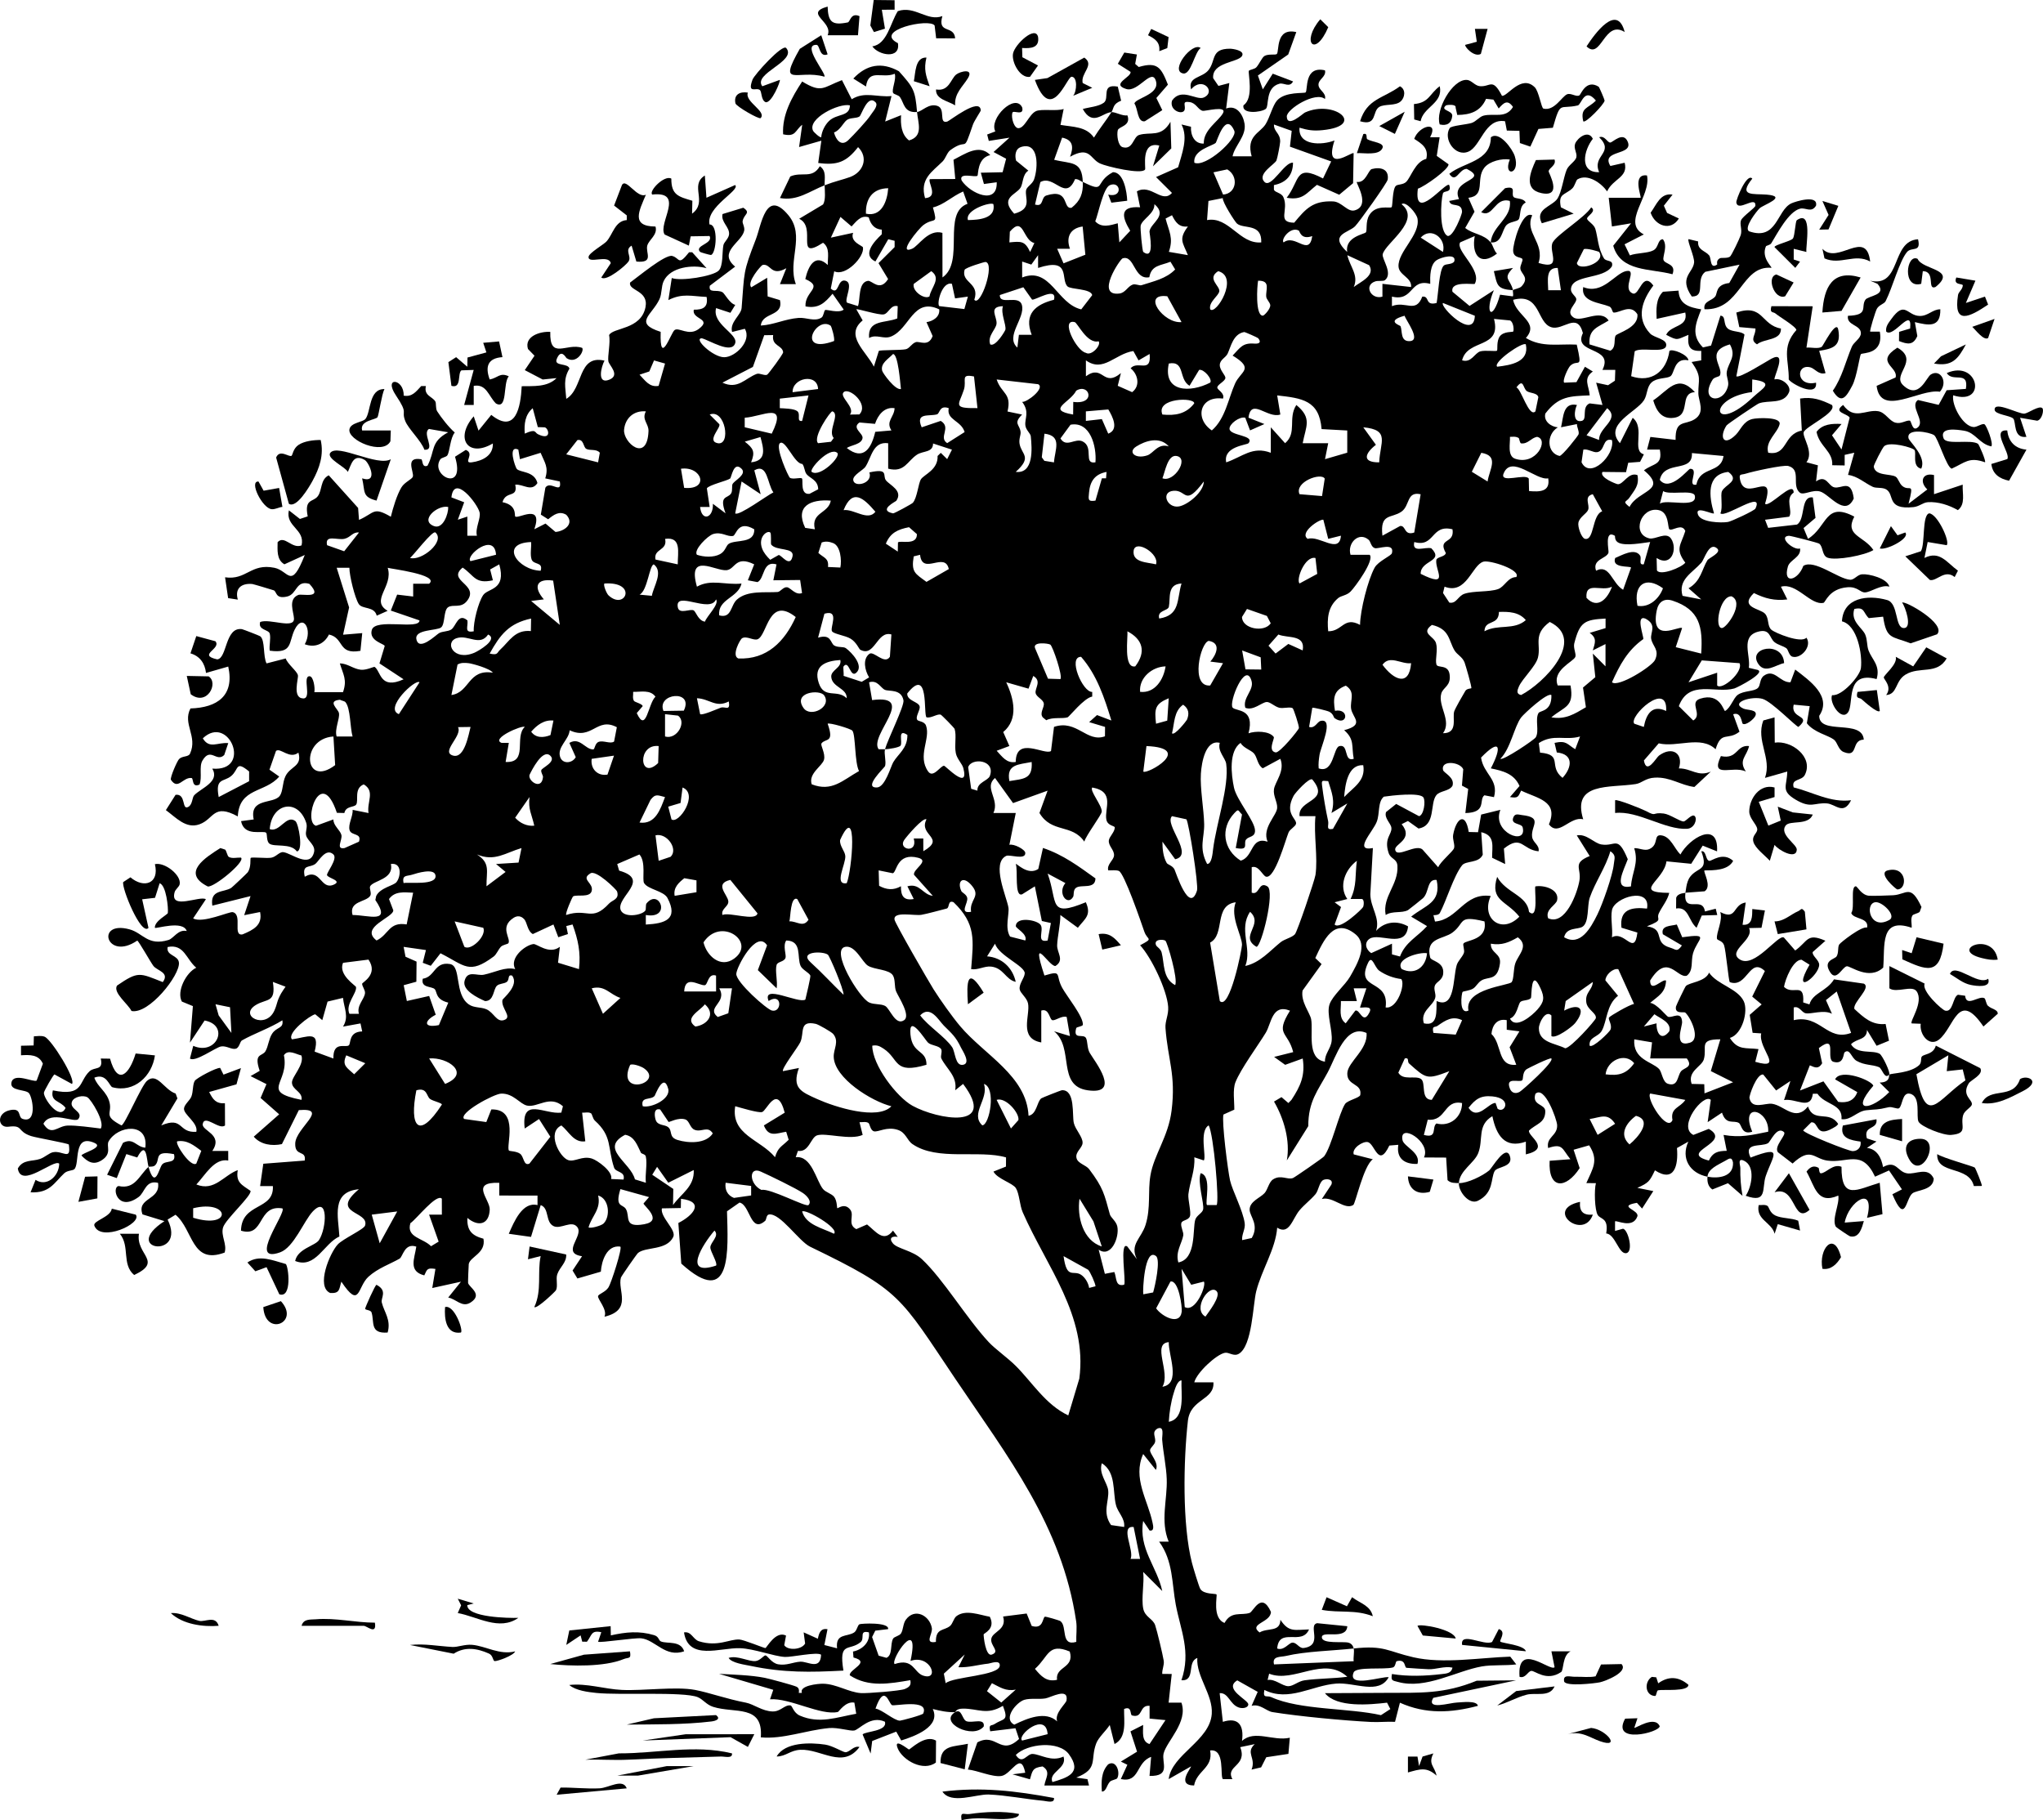 <?xml version="1.0" encoding="UTF-8"?>
<svg xmlns="http://www.w3.org/2000/svg" id="Layer_2" data-name="Layer 2" viewBox="0 0 639.99 570.18">
  <g id="Layer_1-2" data-name="Layer 1">
    <g id="pVFW3l.tif">
      <g>
        <path d="M339.17,56.96c7.51,3.79,3.44.15,9.48-3.03,3.41,0,4.37,6.31,4.46,8.95l-4.97.61-.98-2.53c4.64,1.16,3.95-4.39.53-2.97-2.09.86-3.59,8.89-4.59,11.34,1.93,2.16,4.72,1.25,7.05.61l.5,5.98,3.4-3.63c-2.69-4.44-3.34-7.8,3.1-7.36l-1.01-4.98c4.4-2.51,7.87,3.99,10.99.48l-4.99-4.97,6.92-3.06c1.18-4.28,3.23-9.18,1.06-13.41l2.97.71c-.17,2.58,1.06,5.42,4.01,5.27-.14-4.31,4.58-6.95,6-9.5s-5.57-.57-6.36-.76c-1.48-.35-2-2.45-4.11-2.74-2.39-.33-1.25.86-1.5,2.28-.35,2.01-4.94.48-3.98-2.74,2.94-4.22,7.63.07,9.95-.97,4.01-1.8-.47-6.77-3.97-2.54-1.13-4.02,3.43-3.52,5.44-6.04,2.4-3.01.64-6.72,6.75-6.7.82,0,4.7.54,3.77,2.24-1.15,2.11-9.53,1.91-9.05,6.99l1.65,2.42,3.41-.9-1,7.98c3.25-1.24,5.3,1.86,5.77,4.77.62,3.86-3.1,6.84-3.76,10.21h5.99c-1.81-6.43,2.61-7.24,4.38-10.09,1.27-2.05,2.23-5.93,3.57-7.41,2.59-2.88,8.52-2.12,8.95-2.53.77-.73-.56-8.42,6.06-6.91.49,1.99-2.03,2.74-2.03,4.49s2.52,2.5,2.03,4.49c-2.94-2.47-12.04,3.16-11.96,5.5.14,3.72,5.08-1,5.69-1.27,9.25-4.17,19.41,4.15,5.49,5.53-2.84.28-4.52.03-7.2-.77-.44,5.7,7.01,5.54,10.97,4-3.4,10.47,5.46,3.4,5.99,3.99l-.17,9.39-4.34,3.62-6.98-3.1c-3.33,2.6-4.41,4.94-9.48,4.05,4.26-5.51,2.47-10.7,11.38-6.05l2.56-5.33-12.92-4.63.55-4.95-5.56-1.99c-.06,2.35,1.95,2.61,1.95,5.33,0,.78-.88,5.28-1.17,5.94-.54,1.24-6.13,4.23-3.78,6.69,2.16,2.26,6.28-6.36,8.97-5.99-.03,3.96-2.15,6.25-5.98,7.01v1.47c.42.91,2.33.91,2.96,2.3,1.83,4.05-2.19,7.93,3.39,8.01,3.63-4.39,5.87-6.93,12.18-6.67,2.73.11,4.54,3.45,6.79,2.8,5.07-1.46.34-8.51.64-8.91,2.8.46,3.59-3.74,4.7-4.03,2.82-.74,5.47.07,4.98,3.31-.15,1.04-9.07,13.51-10.24,14.64-2.18,2.12-8.32,2.56-2.46,8.03-.71-4.76,5.34-5.54,5.85-6.14s-.18-3.31,1.09-5.41c2.07-3.42,6.43-1.99,6.99-2.49.36-.32.21-5.61,1.33-6.67.55-.53,2.26-.3,3.22-1.24,1.49-1.44,2.87-6.4,6.31-7.21.81-3.34-1.39-4.75-3.78-6.27,1.43-4.14,7.84-5.76,4.97-.52l2.99.02-.9,5.83,3.68,2.62c.23,1.51-7.52,7.02-9.6,7.65-1.4,11.02,8.72-2.31,9.82-1.15.91,2.65-1.67,1.57-1.98,2.67-.68,2.44-1.2,12.04,1.5,13.29,1.81.31,4.51-6.86,4.5-7.53-.07-3.27-3.57-1.22-4-3.44l3.06-.58c-2.95-6.29,9.77-5.7,2.43-9.46-2.5,0-3.36,4.76-5.48,1.55,4.63-3.73,12.93-3.77,13.02-11.43,2.59-2.14,6.77,3.62,7.49,5.89,1.87,5.92-3.81,6.54-1.55,1.06-2.49-.41-6.35.54-7.95,2.52-2.87,3.56.57,8.82-5.03,9.47l1.92,4.35-2.92,5.1c2.41,1.98,5.77,1.85,7.99,4.52.44-5.19,6.76-7.69,5.99-12.98-4.75-1.38-5.23,5.51-8.98,3.5l7.48-7.49c3.86-.9,1.75,1.71,2.69,2.74.62.68,3.06.23,3.79,1.75-2.14,1-1.5,4.27-2.2,5.27-.5.72-2.72.71-3.76,1.72-1.55,1.52-1.42,5.91-5.01,5.49.7.84,1,2.62,1.97,3.5-5.34,4.16-8.04.28-6.97-5.49l-4.56,1.98c-1.63,2.54,6.93,8.63,4.57,12.99-.32.32-7.77-1.07-6.99,2.48l5.35,4.44,7.62-4.92c-3.03,7.12-.51,10.23,1.94,1.4l4.01.53c.26-.56-.12-1.77.05-1.93-5.09-.34-4.92-1.52-6-5.98l6-1c-3.39,3.49-.83,3.38,0,6.98.43-.42,2.03-.5,2.7-1.24,2.5-2.75-.09-3.75-.39-5.43-.2-1.1.97-2.6.59-3.15-.44-.63-2.76-.2-2.86-2.55-.09-2.17,2.79-12.75,5.98-11.08-2.55,5.37,4.02,8.57,1.97,14.91,7.81,2.37,2.97-3.68,4.45-6.43,1.35-2.5,10.08-7.82,12.05-10.98,1.84,1.22-1.31,2.7-1.29,3.49s2.12,1.72,2.58,3.22c.79,2.55.8,6.12,2.71,9.26.7,1.15,3.08.3,2.49,2.49-2.64,4.2-12.58,2.45-12.83,7.17-.07,1.32,1.51,2.16,1.66,3.01.26,1.49-3.66,3.92-.86,5.84,2.53,1.73,8.46-2.9,11,.96-3.29,2.1-6.4,2.6-5.98,7.48l6.5,1.98c1.98-1.02.99-3.7,1.7-4.75.57-.85,7.29-2.44,6.79-6.68-2.13-3.34-5.37-.45-7.4-.52-.53-.02-.47-1.52-1.38-1.9-2.99-1.24-9.04-1.41-8.19-6.09,6.1,2.52,9.95-4.33,13.47-5.01,3.77-.73-1.56,5.49,2.03,7,2.15.9,3-7.15,6.47-2.47-3.53,4.67-5.54,10.16-1.04,15.01,1.34,1.45,5.54,1.7,5.04,3.93-.54,2.39-7.89.25-9.84,1.66l-1.11,7.8c6.36,2.21,11.09-1.51,11.99-7.92.89-.79,5.81,1.17,5.95,2.95-4.65-.95-4.27,4.18-5.69,5.03-1.23.74-4.2.37-5.86,1.9-1.57,1.44-1.24,3.8-2.39,5.59-2.42,3.77-12.7,7.56-7.52,13.43l4-7.95c4.04,3.22-.45,10.42,3.51,11.44l-1.2,2.36-3.71.29-.69,2.95-7.39-.08c-1.02,1.79,4.34,3.77,4.71,3.83,1.81.31,3.38-3.93,6.27-2.83.62,3.28-.96,4.69-2.48,7-.97,1.48-2.47,1.04-.01,2.96,2.62-5.26,12.18-5.07,4.51-11.46,3.01-2.28,5.91-1.51,4.98-6.49h-4s1.04-3.97,1.04-3.97l7.9.92c-.15-6.46,2.94-4.53,5.99-6.48,3.38-2.17,1.18-5.64,1.14-8.05-.08-4.42,1.23-5.1-2.11-9.87l3.01-.51v-2.97c-3.76.19-4.34-1.54-4-5.02-3.68,1.45-3.21,1.99-6.98-.02,1.47-3.19,6.98-2.28,5.99-6.97l-8.98,1.99c-.12-2.92-.3-6.26,1.98-8.5l4.88-.35c.18,4.32,3.39,5.24,7.11,5.86-1.66,4.32-3.35,8.02.54,11.93l2.54-.58,2.93-9.36c1.88.05.69,2.75,2.39,4.09,1.35,1.07,4.25.71,5.15,1.84l-2.55,13.03c.83.84,9.69-4.81,10.98-5.49,5.24-2.76.51,5.98,1,6.49,2.17-.58,5.38,1.99,4.52,4.02-1.67,3.94-6.47,2.33-9.48,3.51-.57.22-9.75,6.38-10.09,6.89-2.38,3.65-.95,6.76,2.91,2.91,1.54-1.54,2.3-4.17,5.11-4.91,1.62-.42,9.12-.73,8.6,1.6-.61,2.73-4.62,5.35-3.56,8.94,6.16,1.08,4.59-5.78,10.52-6.93l-.54-10.04c3.93-.59,6.59.38,9.98,2.02,1.67,2.41-8.43,6.79-8.86,8.57-.39,1.6,3.28,6.27.87,9.37l3.59.96-.58,5.04c3.18-2.25,3.83,1.4,5.68,1.85,2.35.57,5.29-2.86,6.13,3.5-2.75,5.99-7.64-1.38-10.55-2.19-2.4-.67-4.95,1.19-6.27.42-2.87-2.26.6-7.27-3.71-8.42-1.5-.4-11.18,1.73-13.26,2.4-1.53.49-2.21-.1-1.84,1.81,1.49,7.72,11.43-3.9,7.84,7.63,1.35,1.34,9.03-7.65,8.96-3.49-2.84,1.96-.16,5.72-1.4,7.54l-7.56.96.98,2.54,9.01-1.03c2.76-1.59,1.01-9.06,4.98-8.5l.84,6.41-3.74,3.18,1.4,3.37c6.13-3.82,5.31-11.8,14.49-6.95-3.13,6.01,2.96,5.96,5.99,10.47-2.7,1.67-11.62,3.35-14.32,2.41-1.86-.65-1.35-3.41-2.66-4.41-.39-.3-9.01-2.5-9.5-2.47-3.52.24,1.44,4.7,3.51,3.98.34,2.79-3.2,3.51-3.82,5.66-1.67,5.78,3.23,4.28,4.83-.21,3.47-2.18,10.91,4.08,14.65,4.34,1.31.09,2.27-1.6,3.76-1.71,2.17-.17,7.87,1.26,8.55,3.88-2.6-.78-5.82,1.78-7.67,1.8-1.56.02-2.27-1.88-5.51-1.61-5.78.48-6.83,4.75-7.46,4.88-4.09.87-8.42-6.45-13.33-5.05l1.99,3.98c-3.96.5-6.97-.29-10.46-2-4.72,4.57,1.97,4.8,3.49,6.48,1.32,1.47.64,3.84,1.98,5.01,1.18,1.03,9.34,4.37,10.99,2.49,1.86,2.73-1.77,6.74-4.41,5.95-1.08-.32-1.27-2.21-1.88-2.64-1.15-.79-2.52-1-3.64-1.85-1.76-1.34-1.29-4.45-5.34-3.3-5.41,1.54-2.18,7.38-2.78,11.28l2.34.56c3.9.57-5.87,5.62-6.89,5.91-5.97,1.68-14.24-2.94-17.38,5.55l4.52,4.48c3.09-1.84-1.48-5.64,2.15-6.82,6.34-2.06,7.38,4.03,7.83,3.84,1.79-1.05,2.58-4.04,3.95-5.04,1.88-1.37,5.1-.99,6.33-2.17.86-.82.49-2.86,1.89-3.85,3.32-2.33,4.96,2.2,8.3,2.07l1.49-3.98c4.49,3.45,11.63,8.39,7.52,14.49,0,6.15,13.47.91,13.96,7.45-4.13.13-1.51,5.84-6.33,3.87-1.72-.7-1.86-3.02-3.08-3.91-1.87-1.38-6.13-2.16-8.42-5.08l.89-5.36-5.01-.47c-1.13,4.62,5.89,3.13,1.49,6.97-.72-.03-8.3-7.89-11.21-8.77-3.29-1-10.39,1.09-6.01,3.05,1.22.54,4.56.21,3.73,2.24-.4.98-2.98,3.13-3.96,2.5-.38-.24-.4-3.86-3.01-2.98l1.99,5.46c-3.78,2.93-5.68-.43-7.49,5.5-4.61-4.44-12.05-.46-17.81-1.85l-4.65,5.37c.84,4.66,3.83-.87,4.72-1.53,4.15-3.06,7.76-.7,6.24,4.01,4-.01,5.85,2.73,10,1.01l-5.15,4.81c-4.37-.57-7.51-3.16-12.35-2.93-3.03.14-4.06,1.72-6.05,2.02-8.2,1.26-20.05-.65-16.42,11.04-4.11-1.1-7.69,5.61-10.74,1.57,3.11-7.33-3.64-8.1-8.71-10.57-.95,2.01-.93,2.42-3.5,2.03l3-3.47c-1.69-3.83-5.16-4.73-8.99-5.52,3.51-6.71,3-9.64-3.06-3.38.73,5.17,5.59,6.78,4.05,12.39l-3.01-.58c-1.85,1.41.91,5.41-5.96,5.57l.89-7.56-1.96-1.04.41-5.12c-1.03-2.36-7.07-2.96-6.34.23.21.93,3.77,2.29,2.97,4.94-1.05,1.77-3.92,1.52-5.07,2.96-2.09,2.63-.06,9.54-5.58,10.43l-3.31-2.36-1.97,1c3.9,4.78-2.29,6.17-2.02,7.99.43,2.91,6.85-2.27,8.75.17l4.72,5.34c.71-1.78,4.56-4.88,4.95-5.94s-.53-2.76-.26-4.26c.94-5.09,3.85-7.38,4.88-.85l2.91.07.98-5.53,6.02-1.48c-2.81,7.09,8.44,11.43,6.99,5.51-.33-1.37-3.73-.78-2.99-2.99.52-1.56,1.66-1.01,2.76-.88,6.75.75,2.75,3.32,3.18,6.8.24,1.9,2.39,2.53,2.03,4.55-5.19-.5-5.26-5.33-10.87-.84l.4,4.83-4.09-1.97c-.02-3.62,1.04-6.96-3.4-8.01l.47,7.05c-1.24,2.76-5.29,1.8-6.49,3.34-2.65,3.39-4.89,11.06-6.95,14.92-.33.61-1.34.7-2.01.68l.49,2c7.24-.57,9.1-9.18,17.46-8-3.17,6.99,3.38,12.16,8.97,6.48-4.06-5.12-9.33-4.89-6.96-12.48,2.75,5.06,9.39,5.74,9.99,10.98,3.19,2.8,1.55-7.56,1.99-7.99,2.71-.48,7.56.94,6.8,4.35-.34,1.55-3.82,2.84-2.81,5.63,5.36,2.43,9.11-7.8,9.8-11.75s-2.36-5.46,3.22-7.74l-4.04-6.46c2.97-.66,5.41,2.47,7.73,2.84,4.48.71,5.02-3.05,8.24,4.62-1.27,3.48-4.73,9.62,1,8.52.3-4.54,2.54-7.24,1.01-11.98,1.53-.12,3.21.96,4.73.29,3.12-1.38,1.17-4.66,3.77-4.31,2.96.39,4.07,4.15,5.98,6,2.71-5.04,12.02-10.89,11.48-.98l-4.5-1.8-3.6,5.69-7.75-.77c-.78,6.09-10.92,9.8.87,9.88-.55,2.35-2.21,4.22-3.22,6.32-1.05,2.2,1.75,2-3.77,4.16,6,.85,1.68,5.08,7.27,6.68,1.82.52,2.11,1.55,3.69-.69l-5.97-3.51c-.73-2.81,2.51-2.54,4.37-3.05l1.7,3.99c9.08-1.27,4.75.4,3.38,5.04-.73,2.48.23,5.38-1.98,7.02-3.07.84-6.02-7.31-11.46,1.51.05,4.04,3.83-.67,4.99,0-.15,3.82-2.44,4.81-4.98,6.98,2.11.26,5.15,4.23,5.62,4.37,1.4.42,4.19-1.99,4.39,1.6.08,1.49-2.76,8.14,2.45,6.51,3.46-1.09.26-7.86-1.44-9.41-.44-.4-3.38.6-2.93-1.92.06-.35,2.84-6.17,3.1-6.42,1.18-1.18,6.06-1.3,7.27-4.19,2.5,3.74,8.93,4.91,10.86,8.95,1.48,3.1-.44,10.38-4.35,11.5,2.53,3.99,4.99,2.98,8.97,3.5l-1.01,3.98c9.35,2.7.78-4.17,1.86-8.9l-2.69-.18-.91-5.63,3.74-3.27-2.96-2.45,3.97-8c-4.84-4.61-5.49,5.45-10.99,3.48-.4-.43-1.22-10.01-1.81-11.61-.54-1.47-2.16-1.44-2.22-2.03-.22-2.01,1.92-5.69,1.04-8.33,5.28,2.75,3.82-2.37,7.98-2.99l-.99,6.98c3.19.29,3-2.77,3.05-4.93l3.95.45-1.07,5.43-3.9.09c1.72,3.73-7.03,7.17-2.9,9.82,4.61,2.95,12.06-8.06,13.83-6.85l3.53,4.05c4.01-2.82,3.56-5.66,9.47-3.05l-3.99,3.54c-.25,1.15,2.01,2.5,2.03,3.95.04,3.47-8.97,10.34-3.02.01l-2.51-1.56c-2.64-.02-5.09,6.05-5.49,8.5,2.75,2.77,6.45-1.74,6.01,4.88l1.96.62c.96-3.59,5.53-4.18,7.69-7.85l9.34,1.34c2.47,1.29-3.48,5.82-2.96,7.92,2.95,2.71,5.51,5.15,9.79,4.72l1.06,5.24-3.88,1.59-3.02-4.96c0,3.22-3.27,2.6-5,4.49,1.96,3.28,6.8,1.7,8.98,2.98.87.51,3.46,5.94,2.98,6.5-1.46,1.71-2.21-1.93-3.19-2.32-2.21-.89-4.41-.5-7.02-1.97-1.69-.95-2.08-4-3.75-2.68-.45.35-.14,3.94-3.5,2.98-2.58-.74,1.43-8.88-4.57-4.31l1.03,4.77c-1.13,1.87-2.18,1.39-3.86.64l-3.08,7.89,7.35-2.87,4.62,6.43c2.82.43,5.01-.35,5.98-3.06l-6.95-3.99c1.64-3.57,11.58.32,11.96,2.01-7.48,8.64-.48,7.61,5,1.97l-3-2.98c3.52-.05,2.81-2.38,3.01-2.5.87-.49,6.52-.41,9.34-2.94.93-.84.4-2.26.89-2.75.83-.82,3.58-.6,4.35-3.38l13.92,7.06c1.16,2-2.92,3.68-3.58,4.72-2.4,3.8,1.2,5.16.95,6.64-.16.95-2.28,1.86-2.72,3.33-1.02,3.4,1.75,5.76-3.8,6.22-2.42.2-9.28-2.53-10.17-4.12s.87-7.98-2.71-8.79c-2.46-.56-2.31,3.79-3.41,4.55-.56.38-2.15-.58-3.28-.31-3.88.92-3.71.56-7.05.95-2.84.33-4.78,3.19-7.7,2.79.46-4.8-5.22-4.47-7.53-7.97h-1.44c-.68,5.34-5.3,1.34-9.03,1.98l2-5.98-4.48,2.98-4.02-4.98c-2.03-.45-4.47,6.57-4.33,7.34.72,3.76,4.87,1.5,7.08,1.81,3.83.53,7.28,5.77,11.25.85,1.81,5.27,6.65,1.04,9.46,5.48-.41.66-1.03.93-1.67,1.3-5.59,3.22-4.27-2.16-6.78-1.81l-2.51,2.5c.25.98,14.23,6.53,15.52,6.51,1.66-.03,2.75-1.33,2.45-2.99-3.07-.42-6.63-1.05-5.54-5.03l10.53-1.96c.46,3.4-4.19,1.82-3,5.98l3,.99-2.99,2c3.16.34,4.54,3.14,5.05,6,4.13-2.3,4.5,1.45,7.48,1.96,2.71.47,6.58-2.26,8.4,1.65-.14,3.73-5.34,3.52-6.7,4.64-2.12,1.75-2.13,10.02-6.26.27l3-1.53-4.05-5.93-4.38,1.95c-4.11-8.79-8.64-4.11-14.98-5.04-4.28-.63-5.14-4.36-10.85.92l-4.59-3.53c-1.4-1.85,2.82-5.49,1.89-6.32-2.22-1.99-4.19,2.99-5,3.48-2.1,1.26-7.82-.41-5.47,4.51,10.56-4.02,7.02-.75,4.77,5.77-1.31,3.8.67,8.71-6.28,6.19,1.87-2.79,3.13-9.21-.51-10.96-2.18-1.05-1.16,1.5-1.18,2.24-.06,2.91.16,5.86.68,8.74l-4.55-3.95-4.9,1.96c-1.39-.97-1.64-2.45-1.52-4,3.47.66,8.25.03,7.99-4.48-.41-1.93-1.26-1.16-2.46-.49-2.37,1.34-5.35,2.52-5.53,4.97-5.46-1.05-8.44-5.7-6-10.98l-3.56,2c.46,5.4-.78,10.97-6.9,6.98-1.68,3.5-1.96,3.88-5.51,5.5l5,1-3.52,5.48-1.62-1.8c-6.41,1.15.9,2.2.13,4.29-1.46,3.94-6.55,1.06-6.98,1.52v3s2.5-.7,2.5-.7c1.63.33,3.36,7.29,1,7.66s-3.41-5.94-6.27-6.18c.82-4.93-1.72-4.35-2.63-5.74-1.01-1.54-1.15-8.03-.59-10.01l-3-.02c2.02-4.62,3.96-7.12.88-11.83l-4.87,1.39,1.9,5.75c-4.3,6.62-9.89,6.79-9.41-2.3l6.51-.49c-2.63-3.2-2.32-5.1-6.98-3.5-.69-3.53,2.98-3.77,2.82-7.2-.09-1.83-3.95-12.55-6.81-9.77-1.17,3.74,3.12,3.07,3.1,5.47-.03,3.71-2.89,3.89-5.1,6.03-.44,1.78,7.14,5.56-.99,7.46v-3.99c-6.6,2.32-9.27-2.04-10.49-7.98-4.83,2.86-2.75,7.22-4.42,11.55-1.23,3.17-5.87,5.48-6.07,9.41,2.64.1,7.43-2.25,9.51-3.98.9-.75,5.16-8.32,6.46-4.5,1.2,3.52-3.95,3.26-4.76,4.71-1.28,2.28-.19,6.81-5.25,9.31-2.74,1.36-6.1-2.88-5.96-5.54-1.27-.05-2.54.07-3.55-.92l-.44-7.07-6.95-.04c2.41-4.84-7.89-11.09-6.72-5.42.42,2.03,5.83,3.92,4.68,7.45-4.05.13-6.66-1.72-5.99-5.99l-2.81.23c-3.5,7.3-4.48-.63-6.8-1.09-1.51-.3-5.01,1.94-4.36,3.86l5.99,1.53c-2.88,1.94-5.46,13.9-6.13,14.32-2.74,1.71-6.32-2.81-9.85-1.87l2.98-4.5c.75-1.81-1.59-1.91-2.49-1.48-1.31.63-1.5,3.34-2.5,4.49-1.53,1.79-3.45,3.21-4.97,5.01-2.25,2.66-3.18,7.89-7.01,5.46-.47,6.57-4.88,13.27-6.56,19.91-1.06,4.19-1.22,17.1-5.45,19.59-1.62.95-3.05-.55-4.36-.31-2.64.48-8.83,6.18-9.6,9.25h6c.37,5.63-7.22,5.08-8,12.07-1.39,12.4-1.81,32.48,1.29,44.55.36,1.39,2.18,7.44,2.61,8.12,1.09,1.73,4.81,1.39,5.06,1.69.32.38-1.44,7.44,2.52,8.94,2.09-3.83,5.16-2.25,7.86-3.14,1.19-.39,3.67-6.9,6.67-.33,0,3.37-7.18,3.7-3.56,6.45,2.6-1.55,6.43,0,6.53-3.96,2.64,3.97,4.38,3.14,8.97,3.01-2.26,5.27-9.39-.87-9.98,5.98,2.04.79,3.61-1.69,4.68-1.83,1.4-.19,2.19,1.86,3.61,1.67,6.29-.81,1.19-7.13,4.24-7.77l9.44.95c-.29,4.47-8.03,1.16-7.97,3.48.06,2.18,6.69,1.2,8.33,1.67.94.27,1.42.92,1.64,1.82-6.64.73-15.13.89-21.17,2.33-1.75.42-4.47-.05-3.79,2.66l24.96-1c-.17-1.23.27-2.92,0-3.99,9.67-1.07,10.64.91,18.71,2.76,9.28,2.13,20.85.11,30.34-.2l1.88,2.43c-3.34.43-7.57.07-10.78.63-7.97,1.4-17.55,7.25-26.22,4.88-1.78-.49-2.33-.32-1.95-2.5,4.98.82,10.44.63,15.51.03,1.5-.18,3.08-.2,3.46-2.03-2.47-.56-5.3.61-7.51.5-1.98-.1-4.77-.27-6.88-.44-.75-.06-.15-2.85-3.09-2.08-.38.1-.31,1.73-1.21,1.97-2.74.74-11.48-.34-12.27,1.55-2.1,5.02,9.07,1.12,10.98,1.5-3.09,5.63-10.59,1.54-16.47,2-7.58.58-14.83,5.82-22.48,1.99-.54,2.85.76,1.61,2.18,2.26,8.97,4.09,24.43,3.36,34.34,5.64l2.94-1.91-1.03-2c-5.39.62-15.72,1.64-19.46-2.98l19.47-.1c10.25-.05,17.8.42,28.07-3.8l12.37-.12-25.98,5.49c-2.29,3.96,5.09,1.54,7.46,1.46,1.41-.04,6.21-.74,6.53,1.04-8.45,2.23-16.27,2.66-24.43-.98l-1.53,5.99c-2.49-.13-5.05.17-7.54.04-8.48-.43-22.6-1.75-30.86-3.09-1.95-.32-3.9-2.7-6.54-1.96l1.92-4.38-6.4-3.6c-4.44,2.67,3.4,6.08,3.45,7.49.04,1-1.58,1.48-2.97,1.01-2.88-.98-3.16-4.66-6-4.5l1,8.99c4.84-1.56,6.68,1.05,6,5.98,3.97-3.6,9.74.18,14.98-1l-.44,5.06-6.94,1.05-1.61,3.17-3,.7c1.49-3.71-2-5.19,1-7.98l-4.55.95c2.36,6.01-4.78,5.75-2.44,10.02h-2.98c-1-.85.81-9.64-4.01-8.98,1.05,5.49-4.19,6.27-5.02,10.97-5.79-.05-.68-5.69-.98-5.98l-6.98,3.98c.98-7.77,12.9-11.97,13.5-20.44.42-5.98-4.93-11.71-4.53-17.5-3.39,1.19-.41,7.26-4.98,6.98,3.08-8.95-.24-15.61-1.77-23.69-1.24-6.55-.78-13.71-5.22-19.74h3c-2.69-6.48-.38-13.18-.61-19.59-.14-3.99-1.09-8.17-1.43-12.33-.1-1.16.83-4.43-1.45-3.51-2,1.17-.45,2.66-.77,4.21-.2.93-1.42,1.73-1.56,2.48-.24,1.25,2.91,3.93,1.81,6.28l-3.98-4.98c-3.39,7.57,1.46,14.43,2.94,21.52.21.98.61,2.72-.94,2.43l-2-2.99c-1.51,8.72,4.35,14.31,5.98,21.96l-5.98-5.99c.41,3.54-.63,8.11.01,11.46.52,2.7,3.04,3.14,3.75,5.24.58,1.7,2.38,9.22,2.68,11.12.22,1.37-.57,2.75-.46,4.13l2.97.02-.98,8.97h4.01c2.17,6.1-4.64,12.09-5.58,15.94-.68,2.8,2.42,7.19-4.41,7.02l.5-5.96c-4.82,1.72-3.47,8.23-9.49,6.95l2.05-4.48-2.04-1,5.07-3.1-2.06-6.36,3.97-2.02c.02,2.13-.58,5.19,2,5.99l5-7.5-4.98-.48v-4c-3.38-.29-1.93,4.01-5.5,3.02-.7-.19.05-3.12-2.49-2.02-.06,3.75.95,8.94-2.99,10.98l-1.5-5.98c-1.15,1.82-3.51,3.86-4.23,5.75-1.99,5.21.83,7.95-6.26,10.73l3.51.5.48,1.98h-13.98c.32-2.31,2.16-4.31-.56-5.97-3.22.4-3.17,1.39-3.96,4.03l-5.46-1.56,3.99-.5c-1.44-6.97-4.32.61-7.54,1.03-2.9.38-7.38-1.74-10.43-2.03l2.96-8.5c5.98-3.24,7.19,4.43,13.07-1.07l-1.13-3.36-7.91.95c-.53-2.36.35-1.61,1.29-2.23,2.9-1.91,4.63-.82,2.69-5.75-5.05,3.08-7.8.83-12.56.88-2.24.03-2.28,1.11-2.41,1.11,2.13-1.32,2.15,2.37,3.6,2.86,1.9.63,5.76-1.17,5.37,1.62-3.35,4.18-14.22-1.23-8.98-4.48-2.59.07-4.54-.4-6.99-.99,2.6,5.53-5.69,8.55-9.88,9.86l-1.57-2.77-7.53,2.93-.49,3.93-2.51-5.97c.72-1.01,7.89-.94,6.98-4-4.5-2.07-7.97,2.43-9.6,2.76-1.22.25-5.12-1.02-7.86-.77-7.27.67-14.43,3.56-21.41,2.91.79-10.41-8.14-7.4-14.92-9.55-2.19-.69-3.19-2.4-4.91-3.07-4.58-1.76-24.37-.53-31.68-1.29-2.62-.27-6.44-.73-8.5-2.49,5.42-.62,11.09,1.29,16.43,1.54,6.78.33,16.88-1.14,22.97,0,4.37.82,9.93,2.85,15.97,4,2.4.46,5.14,2.69,8.35,2.75,2.55.05,3.72-2.15,5.59-1.89.59.08.88,2.31,2.95,3.2,6.18,2.66,11.49.5,17.64-.59l-.58-3.49c-2.76-.52-4.85,2.85-5.15,2.92-5.32,1.25-15.08-4.43-21.27-3.96l1.01-2.97-16.98-5c4.41.24,9.98.39,14.24,1.23,1.55.3,8.97,2.31,10,2.79.86.4.85,1.16.74,1.95h.97c-.92-2.28,4.98-2.9,6.62-2.88,4.15.06,8.07,2.7,11.9,2.94,1.84.12,12.32-.68,13.73-1.29s2.03-1.14,1.72-2.76c-6.47,1.09-13.09,2.34-18.96-1.52-.37-1.81,6.82-4.12,1.15-5.58l-.15-1.87c2.79-.52,5.47-2.88,4.98-6.01-3.21-.75-1.17,1.88-2.61,3.07-3.57,2.95-6.91-.47-5.37,8.91-10.42.55-18.77.69-29.01-1.46-1.78-.37-6.09-.92-6.95-2.52,2.73-.88,6.25,1.23,8.46.99,1.41-.15,2.53-1.76,3.05-1.77.64-.02,1.87,2.41,4.01,2.79,2.62.46,4.65-.69,6.95-.82s6.29,2.8,6.49-2.18c-1.19-.99-9.28.81-11.36.69-3.51-.2-9.69-2.61-14.08-2.74-6.2-.19-16.12,4.03-17.5-4.94,2.33-.42,2.8,2.19,4.7,2.78,5.91,1.83,9.52-.72,12.63-.56,1.41.07,7.74,2.71,8.16,2.68.4-.03,3.21-5.56,6.47-3.91l-.56,3.01c1.09,1.73,5.45,1.46,6.54-.52l-.46-3.5,4.45,2c.35-1.7.83-3.4,3.02-2.98l-.98,4.95,3.98,1.03c-.55-4.74,3.05-3.52,5.31-4.94.91-.57,1.06-2.22,1.68-2.59.42-.25,9.42-.75,9,1.52l-4.02.48-1,2,2.05,5.83,2.46.68c2-.89,1.11-4.23,2.05-5.98.38-.7,1.98-.84,2.51-1.69.72-1.17.6-3.01,1.49-4.25,2.81-3.87,7.5-1.31,8.16,2.59.31,1.86-2.51,5.01,1.27,4.34-.09-4.42,2.53-3.39,4.45-5.01.82-.7,1.13-2.4,1.98-3.05,2.9-2.21,7.32-.36,10.45.18,1.94,3.79-1.88,5.19-1.92,5.51-.07.53.6,7.02,2.53,6.35,2.83-.98-.61-2.81-.12-5.04s4.93-2.74,3.68-6.89l7.38-.94,1.58,3.89c3.62,1.12,3.34-2.37,4.1-2.89.21-.14,4.56,1.14,4.89,1.38,2.25,1.65-.05,7.99,4.98,6.5-.08-2.11.27-4.34-.04-6.44-4.45-30.01-21.53-51.68-37.87-75.97-17.47-25.98-16.98-27.6-45.47-41.37-3.52-1.7-9.41-10.68-12.92-10.09-.84.14-.75,1.6-1.15,1.97-4.66,4.15-4.68-5.01-8.05-5.71l-3.92,2.74c.32,12.08,1.65,30.85-14.32,16.38l-.92-12.72c4.66-2.35,8.41-6.68.83-7.58l-.06,2.89-5.93.11c-.58,2.79,4.64,6.73,3.56,8.96-2.1,4.31-8.62,2.99-11.05,5.02-.36.3-5.21,7.26-5.34,7.71-1.13,3.96,3.72,10.15-5.16,12.25,1.05-2.17-2.22-5.52-2-6.45.16-.71,2.35-1.22,3.3-2.81.86-1.43,4.31-12.1,3.69-12.7-4.23-.61-5.9,4.46-6.12,7.85l-7.34,2.13-1.52-2.49,2.97-4.48c-6.67-.98.53-6.3-1.43-9.05-1.76-2.46-5.26.77-7.53-.4-2.61-1.34-1.22-5.57-3.99-6.56l-3.04,9.96-6.96-.98c1.65-3.8,4.3-10.17,9-8.98v-2.99s-11.98-.01-11.98-.01v-3.99c-9.36-.3-2.85,5.2-2.99,8.4-.2,4.75-3.61,5.45-7,2.6-.17,4,1.46,5.55,5.04,6.52.82,4.55-4.19,5.6-4.61,7.94-.05.3-.26,5.61-.21,5.9.26,1.37,4.82,3.56.78,6.14-2.67,1.71-4.56-1.15-7.01-1.55l3.99-4.97-8.98,1.98.99-5.98c-2.56-.37-2.56,0-3.49,2.02-5.07-1.29-3.06-5.22-2.5-9.01-3.73-1.25-4.19,3.16-5.24,3.77-2.81,1.63-6.81,2.97-9.77,5.68-3.5,3.21-2.56,10.36-8.47,1.53-.74,2.29-.38,3.76-3.51,3.54-4.51-1.98-.14-12.46,2.36-15.18,1.65-1.79,8.21-4.73,8.58-5.93,1.44-4.64-11.3-3.54-1.94-11.38-8.71.79-6.48,8.47-6.1,14.8-4.86,2.16-7.46,10.23-13.86,7.67.76-3.85,6.27-4.75,7.45-6.53,2.45-3.69,3.02-14.26-1.96-8.95-2.78,2.96-5.91,11.24-10.2,12.77-10.38,3.7,2.09-12.46.71-13.76-7.98-1.29-5.47,9.25-12.97,6.98.19-8.92,10.4-6.24,9.99-13.97h-4s1-7,1-7l12.98-1c.52-3.43-3.12-1.1-2.98-5.36.17-4.91,10.94-11.24,1.13-10.44l-5.3,10.65c-3.1.67-6.66.18-8.82-2.33l7.96-7-5.82-5.13,1.84-4.33-4.98-2.51,2.86-1.65c-1.93-5.68.75-4.4,1.8-6.14.91-1.53.99-3.75,2.07-5.46,1.41-2.24,3.71-1.55,3.23-4.23-3.82,2.41-8.89,4.16-12.67,6.3-.62.35-.79,2.3-1.91,2.6-1.3.35-2.94-1-4.63-.71s-8.11,5.05-9.74,3.78l1.03-3.97c7.33,3.19,11.52-6.46,3.56-7.94l-4.58,6.93.91-11.44-3.45-1.42c-1.75-3.16,1.35-9.14,4.51-10.6-3.21-2.68-3.76-7.53-8.97-6.49-.53,2.81,3.31,2.46,3.54,4.9.37,3.91-9.41,16.27-14.87,15.14-1.02-2.18-5.86-5.7-4.54-7.95,6.73-4.6,7.02-3.98,14.35-1.1,2.24-3.03-1.76-3.53-2.94-5.07-.83-1.08-4.61-7.82-5.06-7.93-9.65,6.59-13.25-6.44-2.44-3.53,4.28,1.15,5.7,5.33,12.25,3.33,1.6-.49,2.99-3.41,5.69-2.8-1.16-3.46-9.54-.65-9.98-1-.17-2.12,3.99-4.13,4.06-4.64.21-1.54-.5-8.72-2.57-9.32l-1.44,4.56-4.03.46,1.98,8.96c-2.32,2.61-8.51-12.63-7.91-14.35l2.26-1.49c4.21,3.59,9.14,1.97,7.66-4.12,3.04-.73,8.35,3.43,7.76,6.3-.17.81-1.32,1.58-1.56,2.41-1.73,5.9,8.02,1,9.77,2.29l-3.99,5.98c2.92,1.69,11.34-2.2,12.41-1.95,3.18.76-.18,7.59,3.08,6.96,3.35-1.4,6.33-2.88,5.48-7l-4.98.99,1.99-5.98-11.97,2.99c-.78-5.15,3.57-4.06,5.92-5.56.3-.19,4.94-4.56,5.14-4.85,1.2-1.64.74-4.3.96-4.53.34-.36,4.86.18,6.42-.07s2.56-1.92,3.84-1.74c2.56.36,8.27,5.12,9.57.07.58-2.26-1.94-3.5-2.45-5.26-.35-1.23.49-2.55.03-3.96-2.57-7.86-10.83-6.28-11.45,1.93,3.18,1.13,5.16-4.65,8.03-2.53,1.03.76,2.59,9.4.46,9.51-1.89-2.69-7.01-1.28-8.57-2.42-1.02-.75-.64-3.05-1.04-3.42-.96-.86-6.86,1.38-7.86-3.64l3.96-.53c-1.4-6.85,6.09-4.74,8.13-7.35,1.07-1.37.84-4.14,1.81-6.17,1.54-3.23,5.33-3,4.07-7.41-2.8,2.2-5.59-1.65-7.02-.54l-2.05,5.88,3.06,2.15c-4.38,5.19-12.51,3.39-12.98,12.49-7.72-4.22-7.39.84-12.03,2.48-4.21,1.49-7.29-2.1-10.5-4.45l3.04-4.8c3.41-.42,1.81,5.01,4.01,3.77,1.34-.76,1.15-2.95,1.84-3.65,2.26-2.29,8.08-4.22,5.65-8.32,12.72,1.03,5.22-17.28-2.97-9.49,2.06,3.45,4.61,1.2,7.97,1.5l-1.26,3.73c-2.45,2.39-4.28-2.61-6.83,1.75-1.12,1.91-.02,5.22-.91,7.5-2.49,1.14-1.82-1.97-2.5-2.05-2.76-.32-4.23,3.95-6.48.53-.21-.89,1.96-5.82,2.56-6.45,1.03-1.08,2.94-.59,3.45-1.73,2.47-5.44-2.42-9.28.13-14.14,8.34-.25,13.85-3.94,11.84-13.12l-6.97,2c-.35-3.02-1.91-5.27-4.87-6.14l1.83-5.41,5.99,1.62c1.99,2.39-5.82,4.26.56,5.68,3.15-.3,2.41-10.23,7.75-9.47.3.04,5.47,2.04,5.72,2.23,1.59,1.19.85,6.41,1.99,8.5l6-1.55c.56,1.73,3.52,3.94,3.82,5.25.24,1.04-1.87,7.14,1.65,7.27,2.82.1-.36-7,2-6.95,1.24.03,1.77,3.74,1.5,4.98h8.98c1.35-3.87.08-5.45-.99-8.99,2.38-.03,4.23,1.75,6.61,1.98,1.7.16,4.09-1.02,4.27-.9,2.02,1.36,1.65,7.27,9.09,3.89l-7.56-4.98,1.64-5.43c0-.72-5.01-1.55-4.05-5.02,1.07-3.88,14.97.07,14.95-3.02l-8.99-3.08,1.99-5,5.02.6v-4.01s4.99,0,4.99,0c3.45-2.84-12.18-4.68-12.97-4.99,1.86,5.91-5.62,10.18-.02,13.48l-3.42,1.52c-.73-3.02-4.53-1.92-5.64-3.67-1.21-1.9-2.93-8.85-2.92-11.33h-3.98s3.89,12.42,3.89,12.42l-1.89,8.54,6-.5-.56,5.55c-7.19,1.3-4.98-4.03-9.86-5.11-1.47,2.95-4.35,4.25-7.58,3.05,2.57-4.53-.56-9.87-3.16-4.59-1.97,4-.52,7.61-7.82,6.6-.21-1.68.38-3.73.02-5.3-.31-1.37-3.78-1.09-3.01-3.69,3.08-1.15,10.72,2.33,10.59-1.07-.07-2.01-1.96-6.02,1.33-7.39,1.17-.48,8.13,1.47,3.49-3.48-4.29-1.27-3.8,3.24-6.96,3.97-3.77.88-3.19-1.6-4.22-1.95-.86-.29-6.34-1.93-6.69-1.97-3.44-.32-5.55,1.4-4.54,4.89l-3.04-.47-.96-6.52c6.75.97,8.01-4.49,15.47-2.98,4.55.92,5.14,7.12,9.5-4.01l-6.38,2.92c-2.51-1.44-2.14-4.5-2.13-6.93,2.19-2.34,4.44,2.22,7.51,1,1.15-5.12-5.12-5.84-3.98-10.98l3.46,2.7,2.44-.81c-1.11-5.64,1.67-4.37,3.14-6.29s.74-5.23,3.45-6.57l9.2,10.22.28,3.75c4.97-2.19,4.35-4.25,9.97-.99.69-2.8,1.87-6.78,3.31-9.19,1-1.69,3.37-2.53,3.6-3.41.38-1.48-2.62-6.28,2.6-5.41.55.09.11,2.78,1.97,2.03,2.46-4.62.8-7.45,6.49-10.48l-6.02-1.04c-2.3,1.44,2.34,6.72-1.43,6.52-1.03-2.89-5.07-6.57-6.01-9.03-1.34-3.52,1.14-1.95-2.92-8.01s2.63-5.23,2.43.08c2.65.49,3.86-1.25,5.49-2.99h1.47c-.67,3.02,1.96,3.21,2.95,4.8.35.57.02,2.18.59,3.1,1.21,1.92,3.72,5.12,5.51,6.64-1.46,1.75-1.53,5.94-2.33,7.16-.38.58-1.83.68-2.2,1.25-3.4,5.14,8.1,10.72,4.61-.82l3.37-2.14c3,1.16-1.11,4.3,1.9,3.89,3.41-.47,6.73-2.16,6.58-5.91-7.73,4.6-12.07-1.57-5.99-8.5l1.5,4.48,3.99-4.93c7.69,6.17,9.23-2.54,9.54-8.98,3.7-.07,8.03.35,10.92-2.54l-4.35.44-5.61-2.94,3.05-4.51-2.05-2.11c-1.23-3.98,3.83-5.57,6.99-5.36-.25,9,5.12,3.31,9.99,5.01.77.99-1.83,5.29-4.92,3.2-.17-.12-1.67-3.18-3.06.31-.93,2.35,3.6,1.15,3.99,3-2.02,3.36-1.25,5.75-.99,9.46,5.43-3.2,3.49-13.94,11.98-11.97-1.03,1.84-2.47,7.56,1.49,5.97,3.54-1.42-.03-4.48-.28-5.74-.31-1.58.72-5.96.22-8.22,1.18-2.42,9.98-1.63,11.4-8.73,1.07-5.34-5.4-5.12-4.83-7.73,2.42-1.73,11.03-8.95,13.23-8.34,2.44.68,1.77,3.26,5.26-1.16h.98s4.49,4.99,4.49,4.99c-4.25-1.2-11.35-.4-13.43,4.05-.81,1.73-.49,3.89-1.32,5.67-2.35,5.01-8.25,7.46.38,10.22-.33,11.22,3.2.27,4.36-.56,1.37-.98,4.46,2.01,7.58-.35,4.37-3.31-2.32-2.94-1.55-6.03,2.89.04,4.56-.78,4-4-4.75-.2-7.55-1.24-11.98.99l1.07-6.91c2.81,1.08,12.84-.53,14.67-2.3,1.48-1.43,1.06-5.78,1.5-7.98.2-1.02,1.62-2.03,1.77-3.35.26-2.34-2.63-3.87-2.04-6.41l6.5-1.98c2.57,1.71.12,1.94-.21,4.27-.09.65.73,1.81.49,2.95-.8,3.69-8.37,6.63-2.83,11.23l-7.94,5.99c-.45,2.52,2.14,1.03,3.98,2.03.64.35,2.26,3.57,4,3.96l-1.52,2.49-4.49-1.48c-1.34,5,6.84,8.05,6,10.95-1.08,3.68-8.3-1-10.47-1.49-2.74,0,3.46,5.92,6.99,5.93s8.75-5.17,6.48-8.91l-3.98,1c-.84-3.07,2.8-5.24,2.98-7.52.92-11.41.35-10.93,4.45-21.5,1.74-4.48,3.12-16.08,10.19-7.57,5.43,6.54-.4,14.22,2.35,21.6h-4.98s1.99-4.98,1.99-4.98c-4.92,2.75-4.78-1.59-7.45-1.02-.4.09-5.07,5.42-3.52,7l4.98-2.99.14,5.84,3.85,1.16c1.2,5.28-5.56,3.67-5.98,7.97,4.25-.27,7.39-2.03,11.85-2.4,2.31-.19,5.07,1.28,7.16-.1.67-.45.74-2.1,1.14-2.36s4.32,1.11,5.81-.14l-3.49-4.97c-2.46,2.88-4.34,4.74-8.48,3.97-.29-4.84,5.85-5.93-.06-8.57.94-4.14,3.09-8.13,7.04-4.4-.07-2.4.79-5.31-1.48-6.97-9.04,5.84-1.79-4.81-7.48-7.51l7.49-4.48c.87-1.45.53-4.24.48-6.01-4.82,1.9-8.57,5-13.99,3.99l3.23-6.75c3.65-1.61,6.86.89,9.26-3.21,2.14,1.48,1.44,3.77,1.5,5.97,3.1-1.22,5.92-1.82,8.01-2.6,4.12-1.54,5.81-6.06,2.47-9.36-3.63,4.66-6.48,5.78-12.49,4.97l.99-6.98-6.98,1.99.98-6.98c-2.28,1.76-1.92,3.91-5.98,2.99-.36-6.11,2.74-11.63,5.97-16.54,6.18,3.76,6.48,1.85,12.46-.43l3.06,5.99c4.07-2.54,7.89-.56,12.46-1l-1.98,7.98,4.98-1.99c-.18,2.83.04,6.03,2.49,7.91,4.61-1.31,2.81-5.5,2.51-8.91-4.1.36-4.04-2.81-5.34-4.66-.47-.67-1.86-.84-2.13-1.28-.6-.99,1.09-4.38.48-6.03-3.93,1.63-8.18-1.78-9,3.99l-3.97-2.49c4.18-4.44,8.91-5.26,14.27-2.3,4.7,5.24,5.1,6.01,5.7,12.78,1.53-.14,3.62-2.83,6.36-1.92s.26,5.71,3.11,4.91c.72-.2,10.3-7.82,10.48-3.49.01.26-2.04,3.23-2.47,4.5-3.29,9.58-1.29,3.73-7.05,7.93-1.04.76-1.47,2.59-2.44,3.56-3.28,3.26-7.21,5.47-5.49,11.49,4.37-.3.79-4.94,1.5-5.96l7.97-.04-.56-6.02c3.46-1.73,8.08-5.15,11.53-1.46-4.12.87-3.73,6.15-4.01,6.45-.62.67-6.06-1.23-4.95,1.53,2.72,4.09,11.23,7.81,10.97.52l-4,.55-.98-3.54,6.83-.15,1.1-4.23-3.94-2.1,4.99-4.49-6.48,1.01-.51-2,2.56-.98c-2.12-3.96,6.17-12.18,8.41-7.51.64,2.67-2.48.97-2.96,1.5-.57.63-.07,4.31,1.49,4.97,2.18.44,3.5-4.22,5.76-5.29,1.73-.82,6.46.08,8.7-.69l-1,4.98c3.87.68,8.07.45,10.49,3.98,1.68-2.73,3.79-5.29,5.49-7.97-2.8.14-5.86,4.61-8.99-.99,1.98-.56,4.99-.76,6.6-1.97,1.9-1.43-1-6.03,4.37-5.03l1.05,4.4c-2.67,1.04-2.22,2.31-3.03,3.59,1.33-.07,3.38,1.27,5,1.01,1.23,3.37-2.72,3.43-3.03,4.67-.35,1.38.02,4.87,1.54,5.3,3.25.91,3.27-3.25,5.14-3.83,3.54-1.11,6.96.93,9.83-4.13l.26,8.34-5.74,5.61,1.98-6.5c-5.91-1.46-4.14,6.96-4.46,7.5-1,1.68-12.08-.93-14.13-1.9-3.14-1.48-3.12-5.56-9.36-2.1,1.1-2.9,1.06-5.26-2.49-5.99l-2.49,6.94c5.35,1.36,8.75.2,8.97,7.03-.79-.4-1.45-1.04-2.43-.97-3.02,7.15-6.53-1.54-10.87.93l-1.67,7.03c2.89.86,1.71-2.26,3.6-2.85,7.36-2.31,4.92,4.47,7.87,3.85,2.77-2.19,3.62-4.52,3.51-7.98ZM274.24,32c-2.49-2.51-4.36,4.05-4.99,4.48-.98.67-2.84.31-3.94,1.09s-2.14,3.28-4.05,3.92c.58,2.26,2.23,4.53,4.45,2.44,1.56-1.48,6.05-6.27,7.05-7.92.52-.87,2.57-2.92,1.48-4.01ZM266.25,33c-3.43-.8-13.43,4.17-11.55,7.96.24.48,2.21,2.28,2.55,2.01.18-1.83,1.13-3.79,2.44-5.06,2.53-2.44,6.5-1.26,6.55-4.92ZM374.13,50.97c3.48,1.62,13.62-7.5,12.53-9.99-2.76-6.3-5.47,3.41-5.8,3.75-.97.99-7.22,2.22-6.73,6.23ZM319.8,46.07c-1.79.58-1.94,2.76-1.49,4.26l3.83,3.12c-1.95,1.27-1.55,4.04-2.51,5.44-1.47,2.16-6.54,3.12-1.92,8.05,5.79-1.54,3.27-4.87,3.72-7.37.19-1.06,1.98-1.89,2.5-3.37,1.3-3.69,1.59-11.99-4.13-10.14ZM383.13,60.95c4.25-.28,4.98-5.75,1.32-7.89l-4.32.92,3.01,6.97ZM278.24,58.96c-4.96.07-7.12,3.34-6.98,7.98,4.9,1.07,6.69-3.91,6.98-7.98ZM303.09,63.84l-1.37-3.86c-3.58,1.56-6,4.16-9.47,5,1.62,5.77.43,2.97-2.97,5.5-1.53,1.14-8.33,9.46-3.56,7.44,2.02-.85,5.05-6.25,9.5-4.98l.02,13.97c7.11-4.95-.23-20.17,7.86-23.08ZM383.05,62.05l-4.49.9-.44,5.99c6.85-1.26,10.18,7.62,16.98,6.99.23-6.07-5.44-4.12-7.59-5.88-.59-.48-4.63-6.75-4.46-8ZM311.2,63.96c-.78-.82-8.99,1.76-7.98,4.98,3.39-.07,8.82-.42,7.98-4.98ZM358.15,78.92c3.74,2.81,1.88-5.93,1.94-6.44.33-2.66,5.89-4.88,1.54-8.53.12,2.98-3.72,4.6-4.3,6.69-.19.7.48,8.02.82,8.27ZM442.04,89.91c.29-3.01-3.8-3.66-3.94-6.44-.24-4.66,6.84-9.86,5.95-14.98-.29-1.69-3.7-5.63-5-4.53,6.39,5.16-5.06,12.14-5.9,15.67-.35,1.47,3.3,5.97.72,8.11-.54.45-2.14.1-3.04.4-3.74,1.21-1.33,5.85,2.23,4.78v-4.01s8.99,1,8.99,1ZM372.13,70.95c-2.77.3-3.87-1.27-4.99-3.53l-2.01,1.04c1.06,4.09,2.55,6.05,1.02,10.43l5.97,1.03c-1.59-3.97-3.01-4.95.01-8.97ZM272.13,68.08c-2.46-.84-3.93,1.37-5.37,2.85l-3.48-2.98-3,6.49,6.97-1.51c-1.09,2.91,2.98,4.01,3.08,4.57.53,2.91-5.44,9.23-9,7.48l-1.08,5.41c2.61,2.38,1.96-3.01,4.49-2.48,2.89.61-.37,5.87.6,6.9l3.43,1.07c.78-2.11,0-7.44,3.11-7.9,1.32-.19,3.7,3.56,6.33-.57l-3.01-4.98,5.05-5.03v-1.97s-1.99-.49-1.99-.49l-4.03,6.97c-4.31-2.05-.41-6.26,1.99-8.52l.02-1.45c-2.38-.16-3.51-1.71-4.11-3.88ZM324.02,76.12c-3.67-.82-3.31-8.72-7.68-3.54l-.14,3.35c3.77-.37,4.86-.46,6.5,3l1.33-2.81ZM339.16,70.95c-4.03.55-5.27,3.49-3.98,6.98h-4.01s1.99,4.56,1.99,4.56l6.84-2.7-.85-8.84ZM406.86,72.23c-2.55-1.41-5.72,2.75-4.76,3.71,3.65-2.83,7.98,4.66,8.98-1.99-3.58,1.29-3.93-1.56-4.21-1.72ZM452.02,78.92c1.14-4.26-3.76-8.01-6.97-4.49l6.97,4.49ZM500.96,78.95c-.13-.2-4.05-1.32-4.82-.88l-2.17,4.33c.43,2.74,9.22-.06,6.99-3.45ZM325.19,83.93v-4s-2.12,2.95-2.12,2.95l-2.87-.95v4.99c8.87-3.49,10.86,8.23,18.51,9.99l3.44-4.46c-.44-2.09-6.76-1.73-7.76-2.75-2.24-2.27,1.22-9.19-9.2-5.77ZM428.89,83.07l-6.83-3.13c.85,3.65,3.64,6.3,2.01,9.97,2.1-1.62,6.9-3.59,4.82-6.84ZM452.3,83.17c.69-.59,2.52-.24,3.25-1.24.85-2.76-4.15-1.32-5.47-.46-2.14,1.38-2.11,5.12-2.04,7.45-6.5-1.78-5.13,5.63-12,3.99v2.99c4.31-1.77,7.46,2.42,9.51-2.99,2.44-.25.69,2.97,4.48,2,.5-2.43.78-10.46,2.27-11.74ZM360.04,86.84c-4.89.95-4.57-7.1-8.38-5.91-.77.24-8.64,11.92-1.04,11.02,1.97-.23,2.6-2.24,4.26-2.82.81-.28,2.09.41,2.71.21,3.72-1.22,7.73-2.01,10.54-4.93l-1.47-2.42c-3.01,1.24-5.97.99-6.62,4.85ZM305.21,93.9c1.92,2.42,6.63-11.42,3.52-11.84-.36-.05-6.39,1.8-6.57,2.48-1.12,4.07,4.88,4.04,3.05,9.36ZM487.97,83.93c-3.94-.15-2.99,4.23-2.98,6.99h3.98s-1-6.99-1-6.99ZM291.17,92.85c.47-2.8,3.83-5.62.56-7.91l-5.49,3.99c-.59,2.27,3.37,4.99,4.93,3.92ZM379.12,96.9c1.78,1.88,9.18-10.16,2.49-11.96-3.67,2.3.58,4.62.35,6.29-.21,1.49-3.44,3.38-2.84,5.67ZM394.11,87.92c-.31,1.6-.93,10.99,1.49,10.96.43,0,2.43-2.13,2.32-3.31-.08-.83-1.14-1.74-1.25-2.55-.28-2.16,1.56-5.17-2.57-5.09ZM298.21,88.91c-3.06-.88-4.85,6.1-3.99,6.98l7.88.92,1.1-3.9-4.02.56-.98-4.56ZM323.29,93.83l-2.72-3.85-7.36,2.44c-.13,3.35,5.95-.24,6.9,3.11,1.16,4.09-5.37,9.83-1.41,13.35l.48-4h4.01c-2.53-6.54,1.23-9.53,6.98-10.98,1.1-4.39-6.2.41-6.88-.07ZM370.12,100.89l-4.46-8.09c-8.23-1.04-1.13,8.68,4.46,8.09ZM501.97,115.87c3.81-7.52-9.38-4.8-6.11-11.54-1.8-6.78-6.17-.68-9.89-1.83-4.65-1.43-3.32-10.87-11.96-8.59.88,5.06,8.39,7.02,3.99,11.96,5.1,3.07,10.24,1.78,15.93,2.08,1.91,8.21.41,4.36-2,6.59-.74.68-2.58,4.74-1.93,5.33l3.83-.16,2.67-4.83,2.47,1.49c-3.16,2.21-1.19,4.45-.98,7.48-6.21.25-9.73.23-13.89,5.68-.64,2.39,1.73,4.14,3.9,4.33-3.7,2.29-3.43,8.05.52,8.96.74.17,5.94-6.39,6.01-6.84.16-1.11-.55-2.06-.54-3.14l-4.98,1c.76-3.14.57-7.91,4.99-6.98-.74,1.33-1.48,5.68,1.49,4.98,1.91-.45-.18-4.33,2.47-5.48l4.04.49-1.99-6.98,3.73.8,2.15-1.42.12-3.38h-4ZM462.01,98.91l-9.98-4c-1.14,1.03,9.7,11.94,9.98,4ZM281.23,95.91c-2.24-.6-2.86,2.35-4.44,2.58-1.66.25-8.22-1.88-8.53-1.59l1.98,3.47c-5.82,4.73,1.19,9.77,3.51,14.48l1.55-4.92c.36-.35,6.89-.19,8.44-.53,1.2-.26,1.78-1.74,3.13-2.22,1.16-.41,4.01,1.6,5.29-1.92l-1.93-4.35c1.95-.27,4.28-1.64,3.99-4.01-8.18-3.85-9.2,6.03-15.04,8.49-2.41,1.02-4.58-.85-6.93.49-.52-5.82,5.05-4.59,8.84-6.13l.13-3.85ZM314.19,95.91c-4.71.12-1.82,3.26-2.01,5.45-.16,1.85-2.95,3.83-1.98,6.53,1.68.87,4.69-4.28,4.75-4.61.31-1.58-1.54-5.16-.77-7.36ZM440.02,98.9c-6.12,1.67-1.41,3-1.3,3.26.64,1.51-.12,4.79,2.81,4.7,3.91-.12-1.21-6.62-1.52-7.96ZM474,103.88c.32-.37.16-3.03-.98-3.5l-5.01-.49c2.47,9.54-8.31,6.11-9.99,12.98,2.9.89,3.92-2.28,5.68-2.8,1.52-.44,4.93.09,5.26-.23.25-.24-.26-3.06.93-4.56s3.96-1.24,4.1-1.4ZM344.16,106.9c-3.62.92-6.61-5.79-7.5-6-4.62-1.13.53,9.02,3.48,9.61,1.78,1.14,4.91-2.42,4.02-3.6ZM260.17,101.99c-4.58-3.1-10.87,9.17,1.07,4.85.38-.55-.71-4.6-1.07-4.85ZM394.09,105.91c-.16-.18-4.11-1.94-4.34-1.9-3.48.61-4.14,4.57-5.19,6.78-.61,1.28-2.42,1.84-2.45,3.56-.03,1.61,1.82,3.21,1.76,4.04-.08,1.04-2.52,2.06-2.54,2.98-.02.81,2.44,1.72,1.78,3.49-7.23-1-9.02,6.24-3.49,9.97,4.23-3.67,5.13-9.88,7.27-14.68,1.74-3.9,6.23-4.54-.76-8.77,2.38-2.48,3.1-4.03,6.76-3.75,1.93.15,2.15-.64,1.21-1.72ZM242.21,104.96l-2.81.04-3.55,9.94-9.54,4.92c4.85,2.26,7.11-1.37,10.74-2.74.92-.35,2.49.68,3.28.24.38-.21,4.92-6.29,5-7-.23-2.3-3.67-1.88-3.13-5.4ZM477.99,107.89c-.9-1.01-10.46,5.64-8.98,6.98,4.28-.5,10.12-1.45,8.98-6.98ZM538.7,117.68c-.22.35-1.72.46-2.19,1.22-4.33,6.9,3.35,8,4.81,2,.36-1.48-.64-2.96-.39-4.43.53-3.11,3.12-4.74.98-8.59-8.15,2.28-1.67,7.3-3.2,9.8ZM355.04,109.96c-5.79.87-9.38,6.85-14.87,2.92v4.98c5.48-3.96,5.26,3.69,10.97-.99l-1,3.98,4.51,1.99c2.65-1.96,1.83-5.65-.48-7.47,2.21-2.59,6.57,1.78,5.96-4.49l-3.47,2.01-1.62-2.92ZM282.23,121.86c-.23-1.84-.87-10.99-2.49-10.96-1.38,1.51-4.02,2.88-3.38,5.26.2.76,4.08,6.15,5.87,5.7ZM208.33,113.88l-3.45-.98-1.48,3.46-3.06,1.01c1.78,1.82,3.08,4.02,5.98,3.5l2.01-6.99ZM379.12,119.85c.77-1.06-2.01-4.34-3.48-3.98l-3.01,4.97c-3.51-2.07-1.28-7.93-6.49-6.97-1.95,9.1,6.75,9.21,12.98,5.97ZM305.13,117.93c-4.44-.9-2.23,1.18-3.18,4.14-1.52,4.76-3.84,5.88,4.25,5.77l-1.08-9.92ZM256.27,121.86c-.19-5.08-8.12-3.53-7.98,1l7.98-1ZM320.2,125.88c1.44.24,7.31-4.3,5.01-5.53l-13-1.48c1.53,4.53,4.79,4.27,3.4,10.03l4.58.96c-2.88,2.83-.73,3.1-.48,5.44.11,1.01-.59,2.16-.32,3.73.6,3.41,4.08,4.05-1.2,8.78,5.7.68,5.11-7.37,4.71-11.17-.09-.88-1.52-1.93-1.69-3.35-.28-2.24,1.42-4.2-1.02-7.42ZM549.32,124.27c2.73-2.59,6.93-4.47-.41-5.41l-.06,3.95c-14.37,1.88-12.53,13.78.47,1.46ZM478.32,122.53c-1.3-.91-.99-4.25-3.29-1.17,1.51.44,3.94,9.59,5.96,7.49l.91-4.43c-.3-1.4-2.62-1.22-3.58-1.89ZM336.21,125.89c7.29.98,5.08-6.04.93-3.52-1.92,3.8-9.55,6.02-.97,7.48l.04-3.96ZM269.2,129.82c3.12-3.18-3.21-8.64-4.93-6.95-1.45,1.42,3.76,4.75,1.99,6.99l2.94-.04ZM253.27,123.87l-8.99,1v2.99c1.45.08,4.37.12,5.42.89,1.3.95-.37,3.38,1.57,3.11l2-7.98ZM422.06,134.85l-8.06-.44c-.72-9.05-6.15-9.67-13.91-10.55l.99,5.98c-4.05,1.39-9.17-5.43-9.98,1l4.99,1.99-4.5,1.99-1.5-3.97c-1.8-.48-5.07,1.99-4.93,3.51.19,2.19,8.06,1.94,5.94,4.47-.49.58-8.01,1-6.98,6,5.08-1.73,8.26-5.18,13.97-3v-7.98s4.48,4.98,4.48,4.98c3.84-3.28.79-7.75,3.52-11.97,5.09,4.15,2.94,6.76,1.99,11.98h7.99s-1,4.99-1,4.99l6.97-2.03v-6.94ZM364.13,129.85c4.01.41,7.43-.17,9.97-3.49.16-1.97-12.11-1.76-9.97,3.49ZM168.48,133.79l-1.6-5.92c-2.41,2.01-2.73,4.99-2.49,7.96,3.6-1.64,3.05-.35,4.1.17,4.48,2.21,3.38-1.97,2.12-2.14l-2.13-.07ZM280.24,127.86c-3.23-.5-5.24,2.2-6.13,4.91l-4.87-.43c-2.55,1.75,1.19,3.37.96,4.89-.3,2-3.65,2.2-4.94,3.1,5.27,4.15,7.73.03,8.92-5.06l5.07-.44c-1.87-2.89.9-4.16.99-6.98ZM297.21,127.86c-2.98-1.08-2.74,1.68-3.71,1.94-2.5.69-6.84-.67-4.77,4.05l5.96-2.01c3.48,2.11-.83,5.1,2.02,6.97l5.47-3.47c-1.08-3.65-5.75-3.74-4.98-7.49ZM347.17,135.84c3.42-1.27,1.41-5.28.02-7.58l-7.03.6v2.99s5.01-.57,5.01-.57l2,4.57ZM500.93,137.81c-.19-3.92,6.79-6.44,2.52-9.95l-6.45,8.49,3.93,1.47ZM202.33,128.86c-3.75-.34-6.49,2.09-6.83,5.75-.36,3.98,7.25,10.57,7.65.43.09-2.36-2.21-3.57-.82-6.18ZM233.29,133.84l8.46,2c5.12-10.32-2.84-5.33-8.46-4.99v2.99ZM256.27,138.83l4.04-.45.86-1.18c-2-2.2,2.12-7.48-.42-8.35-.54-.18-6.3,8.16-4.48,9.98ZM225.31,132.85c.73.93-4.09,5.29-.49,5.98,4.27.82,2.39-10.88-2.51-8.98l2.99,2.99ZM343.16,144.82c.41-4.97-1.61-12.94-7.81-11.78l-3.15,4.3c1.85,3.06,4.56-.25,6.95.94,3.64,1.8.08,7.22,4.01,6.54ZM432.05,144.83c.24-6.26,3.56-10.2-4.99-10.98l3.96,5.48c-3.45,2.67-4.5,5.55,1.03,5.5ZM330.17,144.83c.23-3.81,2.74-8.31-2.98-8.98l-.84,7.39.81,1.11,3.02.49ZM238.23,136.9l-4.92,1.44c2.74,2.14,3.29,3.18,1.98,6.48,5.03-.51,3.88-4.41,2.93-7.93ZM475.74,137.2c-.93-.55-1.76-.37-2.73-.36.13,1.96-.91,6,1.63,6.86,6.69,2.24,10.72-6.14,6.83-6.86-1.92.38-2.8,2.28-4.95,2.05-.45-.05-.57-1.56-.78-1.69ZM183.61,140.57c-.92-.55-.72-3.15-2.73-2.72l-3.51,4.47,9.99,2.51.54-3.01c-1.06-1.31-3.16-.56-4.29-1.24ZM366.13,139.83c-2.9-3.31-7.5-1.67-10.21.05s-.29,4.04,3.51,2.75c1.92-.65,3.32-3.89,6.7-2.8ZM504.96,137.85c-3.06-.81-2.06,3.33-4.6,3.78-1.23.22-2.93-1.11-4.36-.79l-.57,3.96c2.66,5.55,10.57-2.26,9.53-6.95ZM252.63,148.48c-.64-.83-.57-2.27-1.3-3.16-2.47.06-5.34-7.95-7.04-6.47-1.46,1.28,2.67,10.52,3.17,10.82,1,.6,3.31-.22,3.76.21.48.45-.7,5.17,2.37,4.81l2.72-1.43c-.08-2.98-2.62-3.4-3.68-4.77ZM278.24,138.84c-4.83-.65-5.19,4.42-7.14,7.38-.68,1.02-3.95,2.6-3.82,4.11.22,2.55,6.28,1.14,5.06-2.35,6.26-1.38,4.03,1,5.2,2.49s5.43,3.22,3.24,6.39c-.17.25-5.87,2.96-1.02,3.95.34.07,5.86-2.95,6.18-3.3,1.38-1.5,1.73-6.14,2.57-7.4,1-1.5,5.39-2.96,5.2-7.28l1-.98,2,1.97,1.5-2.97-5.92-1.93c0,2.9-3.09,2.25-5,3.48-3.08,2-3.92,5.75-9.06,4.41v-7.98ZM162.38,140.83c-3.44-1.52-.98,5.45-.52,6.02,1,1.25,5.49.6,6.5,4.46-1.88,2.88-4.39.29-6.96.51.92,4.34-2.92,1.73-3.99,5.48,4.62.94,3.68,4.14,3.99,4.48.84.92,8.84-4.35,5.99,4l3.5-1.78,3.12,2.63c2.61-.17,6.11-2.47,3.39-5.37-2.24-1.35-4,.04-5.69,1.4l-2.29-1.46,1.42-8.43c1.45-2.39,5.28,2.27,4.53-1.95l-4.57-.97c1.12-3.55-.17-4.92-1.45-8.01l-6.47,2-.51-3.01ZM262.26,141.84c-2.4-2-8.92,5.18-7.98,5.98,2.62,1.84,9.34-4.84,7.98-5.98ZM466,150.82c.53-3.73,3.8-8.04-1.97-8.98l-2.97,5.94,4.94,3.04ZM539.92,142.84l-9.91-.92c.35,6.4-8.67,2.02-10.06,8.39,3.13,4.05,8.94-3.44,9.48-3.46,3.07-.09-1.24,5.65,1.98,4.96,1.15-5.85,7.69-3.34,8.5-8.97ZM364.14,149.81c3.58,1.47,8.49-6.19,4.48-6.97-2.86-.56-3.68,5.1-4.48,6.97ZM484.99,149.83c-3.72.83-11.55-7.6-13.98-1.49-1.29,3.25,6.88-.15,7.89,1.58l.09,3.9c3.26.28,6.73.3,6-4ZM214.32,152.82c8.04.74,5.57-6.88-1-5.99l1,5.99ZM232.29,146.83c-2.51-2.51-3.12,2.75-3.58,3.08-.98.71-6.66,2-7.28,3.06l.88,5.83h-3c.49,4.69,4.22,3.53,4.01-.99l3.97,2.99c-2.15-5.83.67-4.51,1.74-6.25.54-.87.11-2.4.49-3.01.68-1.08,4.51-2.97,2.77-4.72ZM230.31,160.8c1.05,1.02,10.15-5.74,11.96-6.56-1.95-2.7-1.75-9.28-5.98-6.91l2,7.48-5.98-3.99-2,9.97ZM346.17,153.82l.47-5.99c-3.65.68-5.18,2.9-5.49,6.48-.18,2.07-.47,2.9,2.01,2.51l2.02-6.99h1.98s-.99,3.99-.99,3.99ZM538.93,160.8c.86-1.81-.08-5.68.5-6.94.95-2.09,5.8-3.23,1.98-6.03-6.98.75-6.04,7.76-4.48,12.97-.46.45-6.26-2.68-4.98.49.94,2.33,7.16,2.57,9.35,2.21,1.06-.17,8.3-3.53,8.61-4.2,2.82-6.08-9.47,3.06-10.98,1.5ZM414.98,149.91c-1.2-2.01-9.54,1.1-7.9,4.89l7.06.59.85-5.48ZM377.11,150.82c-6.08,8.07-5.29,2.6-9.46,2.91s-2.06,5.59,1.7,4.9c2.78-.51,7.72-4.52,7.76-7.81ZM149.4,167.8c-.62-2.29,1.28-5.43.84-7.3-.62-2.64-8-12.24-8.83-4.7l4,1.53-1.99,5.47,2.98-.99v6s3,0,3,0ZM519.95,157.8c2-1.63,11.77,1.66,10.98-2.48-.4-2.09-8.04-.14-9.93-1.49l-1.04,3.97ZM445.03,154.82c-4.48-.98-3.29,3.56-6.02,5.46-3.15,2.2-6.78.36-5.95,7.52l5.53-3.03c1.91-.26,1.13,3.14,4.44,2.04l2-11.98ZM498.95,154.81c-2.96.72-.8,3.37-1.47,4.94-.5,1.17-2.6,2.16-3.02,3.92-.31,1.29.93,4.84,2.03,5.11,2.98.71,2.18-7.52,5.42-8.61l-2.95-5.36ZM264.26,159.8c3.21-.47,7.58,3.57,9.97.51-3.66-4.29-7.17-7.48-9.97-.51ZM260.26,156.82c-6.28-.5-11.31,1.68-8.03,8.53l3.04.45c-1.32-5.39,4.25-4.86,4.99-8.99ZM140.41,158.81c-3.3-.76-9.11,4.2-4.48,5.98,2.87,1.1,4.57-3.9,4.48-5.98ZM522.95,165.8c-.6-.41.02-5.45-3.52-6.05-5.48-.93-8.38,7.54-2.78,8.89,1.93.46,5.28-2.23,6.84.1,2.09,3.12.19,9.05-4.54,6.05l.1,3.88c1.02,1.79,7.68-.87,8.89-2.41-3.3-4.44-1.38-5.46,0-9.94-1.12-2.57-4.05.14-4.98-.52ZM416.08,168.79l-1.53-5.99c-1.25-.25-7.66,4.09-4.9,5.99,3.68-1.2,9.95,4.99,10.41-.99l-3.98.99ZM236.29,165.81c-5.19-3.09-5.63,1.87-6.66,2.07-1.84.36-3.56-1.43-6.25-.59-1.69.53-6.19,4.96-5.07,6.49,2.19.72,5.19.92,7.27-.21,1.71-.93,1.83-2.69,2.75-3.25,2.29-1.39,8.07.09,7.96-4.51ZM281.3,169.9c.76-.71,6.01,1.09,5.93-2.59l-2.47-2.17c-3.52.7-5.83,1.72-7.26,5.16l3.74,2.48.06-2.89ZM455.02,165.8c-6.83-1.7-5.5,5.81-11.98,3.99-.8,3.58,3.3,1.43,5.33,1.95,4.21,4.24-3.42,3.67-3.33,8.01,9.28,4.64,4.42-1.16,4.9-4.33.15-1.01,2.74-.95,2.98-2.19-2.71-4.88,2.84-2.69,2.09-7.42ZM112.44,166.8c-1.96-.22-2.57,1.51-4.51,1.97-2.23.53-6.25-1.46-5.47,2.01l5.36,1.9,4.63-5.87ZM136.41,166.8c-.89-.8-7.03,7.36-7.98,7.97,3.6,1.07,11.14-5.16,7.98-7.97ZM241.58,170.57c-.2-.26.14-3.41-.31-3.78-.89-.74-3.89,1.36-2.53,5.03.51,1.38,1.51,2.51,2.54,3.53l2.61-1.48c.75-.27,3.57,4.2,4.38.4.62-2.91-5.1-1.6-6.69-3.7ZM428.75,169.1c-3.05-2.69-6.76.99-5.69,4.68h6c1.6,1.64-4.47,9.98-5.97,11.51-1.25,1.28-2.95,1.26-3.92,2.08-3.23,2.72-3.47,6.41-3.1,10.37,4.48.06,4.87-4.75,9.98-2,.05-4.53,2.44-14.03,4.56-17.91,1.14-2.08,5.22-3.7,5.43-4.57.85-3.46-4.24-1.22-5.36-1.56-1.19-.36-1.29-2.05-1.94-2.62ZM505.91,167.85c-3.46-2.18-1.85,4.7-2.03,5.26-.59,1.93-5.17,2-3.9,5.66,4.27-2.23,4.96,3.95,8.48,5.97l2.49-6.96c-.51-.56-6.14.27-4.98-2.99,2.03-.83,6.12-3.28,7.79-.77.63.94-.65,3.06,1.17,2.74l2-6.98c-2.49.31-7.45,1.26-9.75.3-1.54-.65-1.18-2.18-1.29-2.25ZM212.31,176.78c-.02-3.68,1.29-8.73-3.96-7.98.85,3.77-3.69,2.98-3.01,6.47l6.97,1.51ZM166.38,169.79c-10.08.35-4.23,8.78,2.99,8.99.86-2.89-2.27-1.72-2.86-3.6-.51-1.62,0-3.68-.14-5.39ZM260.99,170.12c-1.22-.47-2.34-.65-3.59-.19l-1.04,3.27c1.71,1.59,3.32,1.59,3.02,4.4l3.87.18c.47-2.25.05-6.78-2.26-7.66ZM155.39,173.77c-.5-7.29-9.81.44-7.99,2l7.99-2ZM362.13,176.78c1.13-3.22-6.17-7.82-6.98-4.48-.66,3.99,4.31,3.79,6.98,4.48ZM537.92,171.79c-2.54-2.19-3.94,3.33-4.98,4.5-2.86,3.21-7.34,5.25-5.87,10.35l5.85,1.12-3.97-3.49c3.89-2.2,4.2-6.01,5.92-8.78.47-.75,4.55-2.39,3.04-3.69ZM288.21,173.79l-1.98.49c-.84,4.98.44,5.37,4,7.99l6.99-4.01c-1.19-5.65-8.29,2.15-9-4.47ZM412.07,174.79c-3.23-.76-6.16,6.68-4.98,7.98l5.55-3-.56-4.98ZM236.29,176.79c-5.96-2.94-5.91,1.54-8.7,1.82-3.5.35-12.4-5.85-9.27,5.16,4.42-2.5,8.96-.43,13.97-.98-1.03,4.53-7.54,4.82-6.99,9.97,3.93,1.05,3.51-3.11,5.54-4.94,3.32-2.98,8.92-2.1,12.76-2.38.89-.07,1.78-1.65,2.97-1.49,1.1.15,2.64,2.6,4.68,1.82l-.6-4.09-8.39.09.99-4.98c-4.43-1.32-3.66,4.48-5.96,5.55l-3.02-.57,1.99-4.98ZM474.99,180.76c1.58-2.26-8.28-5.37-10.26-4.83-3.64.98-5.29,10.5-12.21,7.84l-.48,1.98,1.98,3.01c2.22.45,2.67-2.05,4.72-2.76,2.8-.97,7.74-.49,10.52-1.46,2.11-.74,3.04-3.74,5.72-3.78ZM156.39,176.79l-2.85,1.59.86,3.39c-5.61,1.25-5.79-1.46-9.47-3.98-5.09,4.18,5.34,5.25,1.42,10.38-1.94,2.54-4.41.98-5.98,2.04-1.47.99-.89,5.24-2.18,6.32s-8.38.54-7.75,3.7c.78,3.94,6.11-1.32,7.08-1.89,1.1-.65,2.8-.46,3.84-1.15,1.52-1.01,2.14-5.37,5.07-2.84.26,1.97-1.15,4,1.98,3.4-.17-2.85,1.41-9.02,2.93-11.31s7.37-1.46,5.06-9.66ZM204.2,186.63c.49-2.92,3.7-7.45.63-9.83-1.37.03-1.99,8.32-4.49,9.47l3.85.36ZM173.28,181.87c-5.37-.78-6.23,2.1-2.91,5.88l-3.99.5,8.98,7.49-2.08-13.88ZM190.62,186.49c5.27,4.9,9.27-4.4-1.27-3.71-.46.43.67,3.15,1.27,3.71ZM370.12,182.78c-4.58.21-3.41,4.58-3.96,7.28-.28,1.35-3.77,1.08-3.02,3.69,6.63-1.04,5.45-5.88,6.98-10.97ZM512.96,189.76c3.62.67,6.79-2.19,7.98-5.48-5.46-3.98-9.31-1.11-7.98,5.48ZM504.96,183.78c-3.26,1.68-8.4-1.87-7.98,3.48,3.53,3.83,6.72.11,7.98-3.48ZM542.42,186.79c-3.71-.13-5.48,10.01-3,9.94,1.52-.04,7.18-8.01,3-9.94ZM224.3,187.76c-1.84,4.51-13-2.97-11.97,2.48.44,2.33,3.9.32,5,.98.68.41,1.43,3.25,3.5,3.51.56-1.72,4.57-5.44,3.48-6.97ZM532.92,204.73c.55-8.38-.47-13.76-8.96-16.57-2.69-.89-4.46.41-4.99,3.13-2.04,10.51,7.05,4.59,7.96,5.46l-1.99,5.97,7.98,2.01ZM396.88,192.94l-6.25-2.19-1.56,2.51c-.01,3.7,6.95,5,9,1.99l-1.2-2.31ZM232.48,199.91c-.64.35-3.42,5.5-1.19,6.35,8.95.4,14.51-5.3,17.98-12.98-8.54-6.75-8.86,5.68-11.92,6.95-1.27.53-3.41-1.13-4.87-.32ZM269.45,203.51c-.32-.18-1.2-2.38-3-3.45-1.69-1.01-5.1-1.42-5.78-2.27-.85-1.05,2.56-6.98-2.41-5.55l-1.99,7.5c4.16-1.26,3.81,1.67,5.05,2.45,1.16.72,2.88.28,3.66.85,1.9,1.41,5.69,5.49,3.27,7.68-1.95,1.78-2.24-4.15-3.98-1.99-.23.28.12,2.16-.01,2.98l5.68,1.86,2.32-1.38c-1.31-2.1-2.15-5.74.1-7.39,1.36-.99,4.75,3.56,6.41.93l.47-6.99c-4.57-1.32-5.22,7.36-9.79,4.76ZM465.02,197.74c4.3-2.33,9.22-.22,12.96-3.49-2.13-2.56-5.32-2.67-8.42-2.57-.07,4.46-4.42,2.23-4.54,6.06ZM166.37,193.76c-6.95,1.49-9.68,5.05-12.98,10.97,2.68.6,2.2-.23,3.3-1.23,2.87-2.62,4.61-6.33,9.61-5.82l.07-3.92ZM502.96,193.76c-6.55.35-8.08,1.02-9.8,7.76-.39,1.53.72,3.38.31,4.29-.67,1.49-7.35,4.2-5.5,8.91h4.01c1.22,6.83-1.89,6.54-6,9.98,4.42.78,7.25-1.06,10.82-3.16l-.91-6.17,3.86-3.25-.78-7.38,3.97,3.99v-6.98s-3.98,1.99-3.98,1.99c.72-2.4,1.38-3.83-.98-5.49l4.98-1.5v-2.99ZM504.97,213.72c1.96,1.72,12.56-4.97,13.49-7.01,1.46-3.21-.76-4.2-1.21-6.6-.36-1.97,1.97-4.35-1.82-6.34-3.14-1.25-.47,5.62-.65,6.42-4.92,3.49-7.39,8.1-9.82,13.54ZM485.47,194.82c-5.4,3.99-2.66,7.02-3.69,11.16-.68,2.74-4.87,6.56-5.97,9.07-.54,1.23-.88,2.35.7,2.66,7.09-3.69,20.53-17.24,8.96-22.89ZM460.9,215.59c.23-.35-1.87-7.48-2.12-8.11-.73-1.81-2.33-2.35-3.18-3.81-1.85-3.19-1.51-6.65-7.04-7.92-3.66,2.66.62,3.47,1.28,5.69s-.32,5.06.13,6.69c.34,1.26,3.66-.15,4.13,3.11.52,3.65-2,3.98-2.59,5.97-1.17,3.95,3.37,8.54.53,12.47,4.86.02,2.81-4.96,3.53-6.91.39-1.07,2.69-5.06,3.47-6.36.45-.75,1.79-.71,1.87-.83ZM353.16,197.75c.24,1.89-1.32,11.77,2.47,10.98,3.49-4.54,2.35-8.47-2.47-10.98ZM152.9,198.77c-2.61,3.83-6.2-.04-9.83,1.12-3.93,1.26-1.05,7.35,5.53,4.58,1.25-.53,7.63-4.21,4.3-5.71ZM408.08,203.74c.9-5.09-4.63-3.73-7.62-4.98l-3.09,3.5,2.22,2.46,3.99-3.01,4.5,2.03ZM383.11,207.74l-3.96-.5c1.86-2.15,3.5-5.83-.51-6.49-2.62.55-5.84,14.57.47,13.97l4.01-6.98ZM329.01,201.91c-.65-.39-5.73-1.02-4.73,1.22l4.02,9.47,3.87.12c.84-.81-2.4-10.35-3.16-10.81ZM394.92,205.9l-5.81-2.15,1.05,5.92,4.94.06-.18-3.83ZM348.15,225.7c-2.16-7.08-4.53-14.29-9.48-19.95-4.28-.09.45,11.14,3.48,10.99v1.46c-2.54.39-7.22,6.34-7.71,6.5-1.63.51-4.7-.16-6.68.91l-1.09-.89c-1.13-1.38.54-3.11.3-4.4s-2.29-1.94-2.55-3.22c-.3-1.5,2.02-3.77-.74-5.37l-1.49,3.99-6.98-2c2.41,5.12,3.92,11.54-.94,15.59l1.93,4.37-3.98,1.49c1.73,1.84,3.12,4.02,5.97,3.51.07-8.25,9.1-2.01,11.05-3.43l.94-7.56c7.18-2.41,10.23,5.04,15.96,2.95l.03-2.94-4.98-1.5,2.46-2.21,4.51,1.71ZM263.25,206.74c-4.55.29-8.61,1.75-6.75,7.24,1.72,5.09,5.75,1.79,8.74,4.74.13-3.2-4.56-3.37-4.84-6.67-.19-2.18,3.4-2.85,2.84-5.31ZM442.05,207.74c-3.09.4-6.69-2.68-8.97.49,3.39,4.65,8.34,7.12,8.97-.49ZM544.92,207.74l-11.82-.88-4.16,6.86,8.98-3v4.01c1.55,1.58,8.28-4.27,7-6.99ZM154.39,210.72c-.86-1.32-6.44-2.85-7.57-2.98-1.21-.13-2.38-.22-3.49.42l-1.92,9.55c5.77-.79,5.17-8.24,12.98-6.99ZM365.13,208.74c-4.21.09-8.39,3.59-7.98,7.98,4.7.51,7.38-3.93,7.98-7.98ZM390.11,221.71c-.93-3.13,2.78-5.5,1.95-8.4-1.87-6.55-7.29,6.9-5.91,8.36,1.15,1.22,7.03.16,4.96,8.03,2.15-.77,6.52-.76,7.91,1.15.35.48-2.02,4.36.59,4.84,1.27.23,7.16-6.98,7.28-7.61.13-.67-1.66-6.05-1.94-6.23-.84-.55-3.01.18-4.28-.17-1.46-.41-2.85-1.87-3.9-1.78-1.59.14-4.14,2.81-6.66,1.81ZM131.42,213.73c-1.24-1.22-11.21,8.2-6.47,9.97l6.47-9.97ZM277.24,234.69c.81-2.98,6.13-13.6,5.78-15.34-.71-3.59-4.45-2.7-5.8-3.26s-2.3-3.22-4.97-2.36l.95,5.57c14.41-1.9-1.15,11.12,2.05,15.4.66.01,1.33,0,1.99,0-.38,1.39.43,3.72.02,5.27-.11.4-7.12,6.94-2.51,6.69,2.54-.13,4.26-6.5,5.07-7.9,1.52-2.62,4.47-4.28,4.43-8.55-3.24-2.15-1.41,2.26-2.14,3.34-.43.63-3.8,1.12-4.86,1.15ZM290.25,224.7c-1.07-.75.92-16.28-6.05-7.47-.11,2.35,3.56,2.53,3.89,4.06.25,1.16-1.47,3.24-.72,4.24.35.47,2.22.38,2.72,1.78,1.48,4.1-2.81,9.44.66,14.35,1.58,2.23,3.85-1.8,4.98-1.79.47,0,7.93,7.99,6.05.76-.36-1.39-1.99-2.89-2.35-4.67-.52-2.55.28-5.49-.39-7.64-.09-.3-4.09-4.41-4.39-4.48-1.17-.25-2.98,1.21-4.41.85ZM421.07,228.72c6.64-1.71,2.54-3.94,2.17-6.78-.35-2.64,1.47-5.15-1.65-7.16-3.9,1.44-4.01,4.03-3.4,7.87,4.71-.85,3.88,5.13-.12,2.31-.29-.21-.39-1.39-1.68-2.02-.72-.35-5.1-1.42-5.3-1.23l-1,5.99c1.88.6,2.48-1.63,3.63-1.88,4.3-.95-.01,8.23-.37,10.64-.21,1.41-.4,2.8-.26,4.23,4.76,1.68,4.52-6.51,6.5-6.98,3.02-.72,1.24,5.08,4.48,3.98-.76-3.91.37-6.02-2.99-8.96ZM198.58,219.53c.26.44,2.71.94,2.74,1.68l-1.85,2.16c2.99,6.51,3.52-2.92,5.86-5.14-1.65-2.28-4.6-1.45-6.99-1.51.08.92-.27,1.95.24,2.8ZM258.17,217.82c-1.38-1.97-9.93-1-6.46,3.96,2.21,3.16,8.99-.34,6.46-3.96ZM214.21,222.61c3.26-6.73-8.62-5.51-6.37.1l6.37-.1ZM485.99,217.73c-1.21-.96-8.59,5.83-9.47,7-2.19,2.9-3.3,9.75-6.51,12.95.81.68,10.6-5.93,11.07-6.7,1.19-1.94-.27-5.65.87-7.62.48-.84,4.2-.41,4.04-5.63ZM108.23,219.96c-.34-.4-1.22-.45-1.73-.77-4.16.39-.58,2.85-.32,4.18.33,1.71-1.45,5.09-.72,7.34h4.99c-.79-2.68-.63-8.88-2.22-10.74ZM228.3,219.72c-4.08,2.13-6.05-.86-9.98-1l1,4.98c.68.47,5.16-1.55,6.49-2.03s3.06,1.25,2.48-1.96ZM362.14,226.7l3.51-.97.47-7.01c-4.38,1.81-4.49,3.32-3.98,7.98ZM521.94,222.71c.55-9.79-11.88,1.78-9.98,3.99l2.98,1.01c.79-4.14,2.67-7.05,7-5ZM371.82,225.46c.81-1.92.57-3.48-1.19-4.72-2.95,2.04-2.69,5.84-3.49,8.96.8.88,4.56-3.95,4.68-4.24ZM208.33,230.7c3.78,1.1,6.89-4.61,4.04-6.54l-4.04-.45v6.99ZM173.37,225.71c-2.91-.3-5.17,1.41-6.97,3.49,1.46,2.07,3.93,1.91,6.04,1.06l.93-4.55ZM193.24,227.8c-6.3-3.36-7.75,4.23-14.79.96-.24,2.99-3.94,5.19-3,8.3.7,2.31,3.76,2.16,4.91.11l-2-4.46c3.31-1.94,4.92,2.06,7.46,2.04.57,0,.47-1.94,1.76-2.38,1.48-.51,3.66.76,4.79-.09l.86-4.48ZM267.05,228.91c-.47-.65-7.32-2.66-7.78-2.2,2.19,6.16-.65,4.48-1.91,6.13-.46.6,1.28,3.12.77,5.12s-4.96,4.3-3.86,7.71c6.31,2.48,9.68-1.25,14.83-4.14-1.39-2.57-1.05-11.23-2.06-12.61ZM147.4,227.71l-3.92.06c1.46,2.76-5.56,7.79-1.55,8.91,3.61,1.02,4.86-6.63,5.48-8.97ZM164.38,227.71c-.77-.66-10.75,3.67-7.26,4.99h2.27s-1,5.98-1,5.98c7.22.36,2.61-7.78,5.99-10.97ZM104.45,230.7c-10.49.71-9.2,16.34.54,8.97l-.54-8.97ZM494.97,230.7c-4.68,1.35-8.3-.92-12.92,2.06l.38,2.99c7.44.67,2.41,4.22,7.05,7.91,3.08-3.37,3.44-7.45-1.8-7.96l-.7-3c3.8-.84,3.93.48,6.48,1.98l1.51-3.98ZM382.11,232.69c-4.49-1.1-5.7,6.2-5.92,9.64-.3,4.55.94,11.24,1.03,15.82.08,4.33-1.75,7.39.92,12.48,1.48.07,1.74-3.54,1.87-4.6,1-8.05,5.1-19.73,4.11-26.76-.26-1.89-2.8-3.94-2.01-6.58ZM392.8,235.99c-.97-1.05-3.28-1.69-4.19-3.28-3.73,2.63-2.92,9.93-2.05,14.02.81,3.83,6.59,10.5,6.59,13.47,0,2.08-1.94,1.71-2.79,2.76-1.01,1.25,1.18,3.55-3.25,2.68l1.96-10.5c-1.32-1.3-.97-1.94-2.4-.42-4.48,4.74-3.46,11.5,2.01,14.88,4.1-1.22,3.04-7.69,8.41-5.95-1.82-4.24,2.8-8.14,2.99-10.52.15-1.84-1.29-3.74-1-5.88.32-2.35,3.54-5.71,2-9.56l-5.5,2.97c-1.7-1.02-1.69-3.48-2.79-4.67ZM206.33,233.7c-6.77-.79-6.1,11.01-.16,5.32l.16-5.32ZM358.15,241.68c1,1.07,16.16-7.36.99-7.98l-.99,7.98ZM172.37,236.7c-2.39-2.26-5.82,4.6-6.49,6.02-.57,1.91,3.82,4.98,4.22.68.05-.51-.7-1.42-.54-2.14.17-.77,4.85-2.63,2.81-4.56ZM192.34,236.7l-6.99,1c-.44,3.09,1.82,5.49,4.95,4.94l2.04-5.94ZM306.19,247.66c-.2-2.58,3.34-3.07,3.9-4.62,1.84-5.12-5.85-5.76-6.8-2.71l.94,6.75,1.96.59ZM323.18,238.69c-4.13.84-8,.65-6.98,5.98,4.4-.75,7.34-.53,6.98-5.98ZM68.51,249.67l9.53-4.96v-3.05c-4.35-3.58-3.15-.62-5.63,1.43-2.35,1.94-5.05.48-3.9,6.58ZM427.05,239.69c-4.83-.27-5.67,6.09-5.98,9.98,2.91-3.08,6.81-5.06,5.98-9.98ZM317.35,251.56l-5.65-7.86c-3.61,3,1.53,6.68-.5,10.96h7s-2,9.98-2,9.98c1.38-.41,4.91,1.44,4.98,2.51.14,2.37-4.9.44-5.97.95-4.74,2.27.09,12.68.69,16.16.34,1.97-1.22,6.37.52,9.12l4.77,1.22c.78-2.03-2.98-3.79-2.97-4.49.04-3.13,6.8-1.96,7.8-.34,1.06,1.72-1.52,5.66,2.16,4.84l1.02-5.48-2.83-.63-2.19-10.86-4,2.5c-2.48.88-1.24-7.36-1.97-9.5.22-.31,3.77,3.76,7.05,1.55l1.46-6.57c6.37,2.14,11.2,5.77,16.44,9.53-.04,3.53-4.39,1.79-6.06,2.93-1.01.69-.61,2.28-.92,2.83-1.73,3.07-5.08-1.13-2.43-4.29l-5.57-2.98c3.29,9.15.07,13.87,11.97,8.98,1.84,4.12-.29,5.12-2.5,8l-5.48-4c.03,3-.92,6.71-1.01,9.48-.07,2.34,2.38,4.64-.51,6.48-1.97.4-8.06-10.91-3.47,3,5.77-1.74,3.29-.28,5.59,3.89,1.46,2.65,6.72,9.11,6.44,11.55-.06.5-1.97.65-2.07,1.02-1.08,3.86,2.27,1.62,3.07,3.14.53,1.01.31,3.18,1.17,4.64,1.64,2.79,10,13.22-.63,11.71-9.8-1.4-4.13-13.27-10.56-18.49l4.98,1.5-1.02-5.98c-1.48-.48-3.32,1.07-4.38,1.03s-.99-3.88-3.58-3.03v9.98c-7.19-1.28-3.39-8.52-4.15-12.24-.37-1.78-2.42-3.19-2.61-4.39-.28-1.76,1.53-3.55,1.58-5.03.07-2.3-8.15-5.53-9.31-9.27l-2.49,3.96c4.58.34,7.99,3.52,8.98,7.99-3.18-.69-3.78-4.35-7.71-4.78-2.11-.23-4.11,1.15-6.26.79.71-9.14,1.6-14.13-5.51-20.96-1.9-.78-1.17,1.74-2.15,1.99-2.07.52-6.14,1.65-7.87,1.95-2.22.4-8.99-1.23-8.46,1.56.23,1.23,10.63,19.27,12.2,21.76,2.15,3.41,5.81,8.56,8.37,11.6,7.57,8.98,20.8,15.52,21.4,28.04,2.62-.46,2.62-4.46,4.01-5.47.28-.2,6.16-2.54,6.5-2.54,4.2-.1,3.09,7.84,3.68,10.29.49,2.07,2.83,4.38,2.74,6.22-.07,1.66-2.41,2.8-1.89,4.8.43,1.67,2.96,2.13,3.95,3.43,4.46,5.9,4.73,7.8,6.49,14.16.29,1.03,1.98,2.13,2.33,3.79.7,3.36-1.91,9.95-5.84,7.26l1.94,7.57,2.96-.57c.78,1.79.23,4.71,3.08,3.98.69-.86-1.55-13.76.99-11.97l3.01,3.98c-2.35-4.67,1.38-6.49,2.71-10.76,1.69-5.42.66-10.37,1.52-15.46,1.11-6.59,5.59-12.05,6.63-20.33,1.41-11.3-1.2-16.02-1.91-25.88-.16-2.18,1.02-4.09.84-6.65-.37-5.2-5.21-15.4-8.79-19.26,4.41-2.35,2.3-1.43,1.31-4.3s-6.31-18.42-7.99-19c-.97-.34-2.26-.12-3.31-.17-.47-1.9,1.7-3.13,1.82-4.64.14-1.73-1.78-2.96-1.63-4.68.11-1.25,1.83-2.59,1.87-4.11.01-.55-2.25-.48-2.64-2.45-.68-3.45,2.84-8.76-4.41-10.07-.93.98,3.02,5.51,2.97,7.52-.03,1.06-4.87,7.36-5.47,9.43-3.87-5.66-10.22-2.54-14.05-8.97l2.55-6.99-10.82,3.89ZM412.08,274.13c.81-5.55-.59-12.71,0-18.47h-4.99c-.56-5.36,9.87-4.4,4-11.5-.98-.67-5.35,4.16-5.86,5.13-2.96,5.61,1.05,7.15.77,8.73-.16.88-1.9,1.7-2.33,2.71-1,2.38-4.25,14.52-7.05,13.89-1.07-.24-2.3-3.69-4.51-2.98v7.98c2.47.97,2.1-3.75,4.93-1.95,2.46,1.56-1.91,18.92-3.44,18.91-5.58-3.27,2.45-6.94-2-10.96-3.7,5.38.68,11.45-1.49,16.96,4.6-1.02,7.64-4.68,11.04-7.42,1.26-1.02,3.46-1.42,4.49-2.5.72-.74,6.19-16.9,6.43-18.53ZM416.06,244.68c-1.71-.03-2.15-.57-1.91,1.4.43,3.48,1.15,7.68,1.9,11.12.3,1.39-.86,2.89,1.51,2.45l4.5-7.98-4.97,2.99c1.2-3.88.13-6.32-1.02-9.98ZM115.44,254.66c-.57-3.46,2.15-6.78-1.49-8.96-3.17,1.26-1.51,5.13-2.39,6.35-.64.9-3.23.36-3.68,2.62l-2.35-.06c-5.03-15.04-10.79,2.85-6.54,4.06l5.45-1.99c-.04,1.95,2.13,3.34,2.51,4.87s-1.91,4.64.99,4.1l4.51-2c.97-2.8-2.36-1.77-2.93-3.59s1.11-4.36.94-6.38l4.98,1ZM210.34,256.66c2.29,1.66,8.65-7.94,3.48-9.98l-.63,4.85-3.86,1.15,1.02,3.98ZM208.32,249.68c-2.21-.52-2.99-1.2-4.55.9l-3.43,7.08c4.97.66,6.51-4.1,7.98-7.98ZM445.9,249.81c-1.05-1.68-9.99-.62-12.4-.26-1.96,1.64-1.21,5.21-2.21,7.84-1.18,3.11-7.47,9.41-1.22,8.26l-.8,14.47c.05,4.26,3.15,7.38,1.8,11.48,2.62-2.89,6.51-3.39,10.02-1.42-.72,7.21-9.05,1.83-12.06,3.89-1.78,1.22-1.17,3.39.52,4.49l6.5-2.96v3.35s2.51.67,2.51.67c1.71-4.54,5.4-6.1,8.48-9.52l-4.98-2.97c4.48-3.62,9.51-4.31,7.98-11.49-3.09-.37-2.28,3.85-4.28,5.71-.28.26-4.42,3.59-4.69,3.74-2,1.06-4.85.14-6.99,1.53-1.09-5.83,4.03-9.44,3.68-15.39-.14-2.31-2.1-2.05-2.77-4.07-1.52-4.61,1.08-5.74.88-7.84-.13-1.41-2.33-3.02-1.68-4.95l3.18-2.54,7.15,3.83c1.5-.3,2.13-4.67,1.38-5.86ZM167.37,258.65c-.78-3.55-1.98-5.15-1.49-8.98l-4.5,6.47c1.48,1.69,3.69,2.74,5.98,2.5ZM365.48,270.32c.29.51,1.8.8,2.43,2,.42.82,4.64,14.26,7.06,6.64.54-1.71-2.55-21.31-3.32-22.32l-4.51-.98c-2.58,2.54,7.13,12.19.99,13.49l-3.99-5.5c0,2.22.22,4.69,1.34,6.66ZM290.23,256.67c-1.01-.81-6.25,5.36-7,6.48-2,3,4.35,4.34,3.01-.5h2.99s.01,3.99.01,3.99c7.3-4.24-1.65-4.89.99-9.98ZM265.25,276.64c1.62-3.9,3.61-26.12-2.08-13.5-.21,1.83,1.51,3.46,1.63,4.98.2,2.51-3.69,9.24.45,8.53ZM210.08,268.38c2.47-2.38-1.14-7.59-4.74-6.72l1,7.98,3.74-1.26ZM163.38,265.65c-5.08,1.49-8.44,4.34-13.98,2,4.32,2.77,2.94,5.22,3,9.97l5.98-4.49-2.99-2.49,7.05-.44.93-4.55ZM489.98,293.59c5.08,2.99,8.36-2.97,10.39-7.08,1.63-3.29,4.85-12.36,5.18-15.88.17-1.75.82-2.69-1.09-3.99-1.42,4.97-4.81,9.77-6.45,14.53-.88,2.57-.13,7.82-2.32,9.15-1.48.9-5.01.09-5.71,3.26ZM104.45,267.65c-2.35-2.21-4.57,2.07-5.58,2.89-1.79,1.45-4.32,0-3.4,4.09,4.93-2.86,4.94,4.2,8.99,2.52,3.03-1.26-1.79-2.07-2.02-3.03-.18-.78,3.45-5.1,2.01-6.47ZM200.32,267.65l-6.97,3.01.6,2.06c10.12,2.84-.89,8.18.46,12.28.97,2.57,6.37,1.81,7.69.32.39-.44.05-1.88.46-2.37,4.06-4.84,7.87,5.07-.25,3.67v2.99c6.03-.32,10.29-1.63,6.8-8.29-1.2-2.29-6.15-2.69-7.35-4.71-.66-1.12.68-6.65-1.46-8.96ZM292.22,280.62l-5.91-6.62c-.3-1.78,5-4.34,1.34-5.3-6.77-1.78-6.68,4.54-7.98,4.84l-4.42-.9.14,4.83c2.33,1.27,4.48,1.47,6.84.14-.06,3.03.87,4.57,4.01,4l-1.99-3.98c3.89-1.11,4.77,2.63,7.98,2.99ZM423.07,281.62c2.04-4.19,1.37-7.52,1.98-11.98-3.75,2.78-5.76,8.04-2.99,11.97l-3.98,1.02,2.01,1.5-2.01,5.47c1.64,1.83,8.69-4.92,8.95-5.52.2-.45.44-2.55-.55-2.48h-3.41ZM124.16,276.37c1.44-1.73,1.81-6.28-1.72-5.73,1.04,4.8-5.39,5.12-6.47,6.95-.38.64.53,2.18,0,3.02-1.27,2.01-6.76,1.59-5.53,6.01,5,0,12.32,2.91,7.14-4.7l.27-1.27c1.25-2.57,5.42-3.22,6.3-4.28ZM126.43,276.62c1.39-.4,10.65.91,9.98-2.48-.45-2.28-5.8-.64-7.2-.18-1.74.57-3.35,0-2.78,2.65ZM190.78,283.04c1.09-1.17,3.33-1.29,2.51-3.84-.16-.5-6.72-7.03-8.43-5.56-3.03,1.85,1.16,2.89.49,5.46-.57,2.21-4.71,1.01-5.82,1.69-.27.16-2.54,5.42-2.16,5.82,6.7-2.25,7.98,2.28,13.41-3.57ZM218.18,275.77l-3.81-.68c-1.82,1.44-3.47,2.95-3.03,5.52l6.84-1.13v-3.72ZM226.31,286.61c2.16-1.01,10.44,2.11,10.98-.51l-8.5-10.47c-5.17,1.16-.85,4.61-.64,6.66.17,1.7-2.37,2.35-1.84,4.32ZM304.2,285.62c-.57-3.8,2.98-4.65.46-7.92-2.81-3.64-4.99-1.86-3.52,1.41.24.53,1.62,1.03,1.85,2.13.35,1.71-2.68,5.06,1.21,4.38ZM129.42,279.63c-2.85-.1-5.72-.57-7.56,1.99l1.34,3.52c.11,2.28-10.67,5.3-5.24,9.46,3.91-1.88,3.81-5.92,9.43-5.03l2.03-9.94ZM515.95,284.61c1.22-6.99-10.22-3.59-10.99.5-.47,2.53.31,5.83,0,8.5,3.99-2.29,7.03,6.16,7.97-1.49l-4.99-1.52c-.67-5.71,3.06-6.54,8-5.99ZM247.28,288.6c2.29-.1,4.33,2.08,5.99-.5l-3.51-6.46c-2.18-1.1-2.11,5.98-2.48,6.97ZM387.1,282.63c-6.96.95-3.21,10.16-8.02,12.63l3.04,18.32c3.08,3.02,6.95-16.27,6.95-17.62-.01-2.91-3.76-8.78-1.97-13.32ZM164.14,287.87c-.89-.95-2.06-1.14-3.26-.36-4.55,2.95-.73,6.44-1.61,7.93-.2.33-1.79.49-2.38,1.15-.86.96-1.38,2.39-2.24,3.03-7.76,5.78-9.02,2.84-16.66-1.01l-3.05,3.92-2.51-.94,1-3.99-6.99-1,.59,3.09,3.46,1.53-.06,6.3-3.97,1.09.99,4.95,6.99-1.58,2.06,5.88c-3.77,1.93-3.86,4.25.99,3.24l2.94-7.03c-4.07-.99-3.44-3.33-4.24-4.21-.89-.98-4.45-.31-3.75-3.28,3.89-.55,3.57-5.43,8.52-4.6,3.65.61,1.26,9.41,5.89,12.64,1.66,1.16,3.73.77,5.5,1.52,2.36,1,3.21,4.17,5.54,3.39,2.78-.93-.98-3.61-.5-6.3.08-.43,5.45-4.61,3-7.66-1.52-.35-.65,1.3-1.67,2.03-.83.59-2.32.46-3.07,1.19-1.17,1.13-.87,4.82-3.71,4.79-2.39-1.05-7.18-3.38-6.41-6.33.89-3.46,3.89-1.48,6.05-1.93,3.47-.72,6.68-2.56,9.82-1.75-1.9-3.44,2.97-7.46,5.67-7.85,1.13-.17,4.92,3.45,8.31.86l-.57,4.99,6.56,2c.59-5.25-.27-9.16-2.01-13.98l-1.96.49.51,2.51-3.02.99-1.52-3.99-6.46,3c-1.75-.98-1.73-3.64-2.76-4.74ZM465.02,288.62c-8.47-2.05-5.95.42-10,3.48-2.88,2.18-8.56,1.52-7.02,7.8.3,1.25,4.52,1.27,4.09,5.14-.22,1.97-2.07,2.49-2.56,3.58-.58,1.29.43,2.68.06,3.98-.74,2.6-4.76,4.14-3.55,7.95,4.54,1.09,3.86-3.95,3.99-6.99,5.82,2.63,5.08-7.05,6.28-11.18.4-1.39,1.66-2.42,2.24-3.79.39-.92-.43-2.6-.08-3.06.85-1.12,7.65-1,6.55-6.93ZM151.4,290.62l-8.98-2,3.04,7.94c2.02,1.42,7.04-3.36,5.94-5.94ZM415.06,332.55c-.1-2.46,1.82-4.03,2.09-6.47.37-3.37-1.69-8.52-.65-11.5.95-2.73,4.87-5.97,6.41-8.64,2.38-4.15,5.74-10.03,1.66-13.33-6.71-5.41-9.98,2-12.54,7.49l1.97,1.9-5.96,8.28c-.64,3.5,2.32,6.99,2.69,8.98.71,3.8-1.51,12.42,4.33,13.3ZM229.99,300.27c7.1-5.19-4.22-13.28-9.61-5.08.99,4.2,5.32,8.22,9.61,5.08ZM460.01,316.57c-1.38-6.96,12.74-7.81,13.55-8.94.71-1,.52-4.16,1.12-5.87.97-2.8,4.39-5.41.8-8.16-2.86,1.64-5.01,2.58-8.46,2.01-.11,3.03,3.3,2.98,2.85,6.23-.77,5.53-3.57,3.94-5.78,5.27-1.13.68-1.65,1.91-2.56,2.51-1.09.73-3.12.84-3.35,1.09-.37.41-1.24,7.29,1.83,5.85ZM243.28,309.58l-5.88-5.7,2.89-7.75c-3.3-5.16-9.6,6.84-9.64,8.94-.06,2.63,9.51,11.1,11.17,11.48,3.18.73,3.26-5.77-1.04-3-2.22-5.45,9.43.95,11.51-.44.26-1.06,1.72-7.19,1.56-7.53-.47-.97-2.5-1.79-3.05-3.01-1.24-2.76.58-7.87-4.5-7.97-1.14,1.62.06,4.48-.22,5.4-.4,1.34-2.52,1.17-2.81,2.28-.52,1.94.39,5.1.02,7.29ZM365.06,294.66c-.7-.47-3.74-.53-2.91,1.43.22.51,1.42,1.08,1.74,2.26.91,3.41.24,8.09,4.23,10.23.99-1.79-2.46-13.52-3.06-13.92ZM283.23,319.56c2.12-1.46-1.76-7.24-2.5-8.98-.63-1.49-.2-3.64-.99-5-1.16-1.99-5.85-1.79-7.88-3.1-1.8-1.16-3.93-6.48-7.07-5.89-4.81.89,4.3,15.97,7.51,17.44,1.58.72,3.53.34,4.94,1.05,1.54.77,3.24,6.38,5.99,4.48ZM264.25,311.58c.06-1.75-4.37-12.15-4.92-12.54-1.66-1.2-9.16-1.02-5.4,2.4s6.81,6.81,10.31,10.15ZM447.03,298.6c-2.24-.47-10.11,1.7-7.95,4.94,4.02,1.98,7.58-.45,7.95-4.94ZM115.43,300.59l-7.98,1.01c-1.58,3.78,4.01,7.13,4.08,7.58.3,1.96-3.43,5.41-2.07,8.39h2.98c-.78-2.6,1.69-4.53,1.9-6.46.11-.95-.89-2.11-.9-2.95,0-.45,5.17-2.88,1.99-7.58ZM438.94,306.68c-2.47-.32-4.82-1.19-6.87-2.61-1.55-1.08-2.24-5.17-3.51-2.47-4.17,8.83,6.71,4.84,5.5,13.97,3.63.63,6.27-7.29,4.89-8.89ZM506.95,303.59c-1.78-.37-4.05,1.9-4.04,3.51l3.96,4.82c-3.68,2.81-3.43,7.96-5.09,10.95-1.14,2.04-4.15,1.93-3.81,4.67.95.94,6.23-4.26,6.53-5.01.63-1.56-.86-3.2-.45-3.81.33-.5,6.46-4.07,7.83-4.23l-4.94-10.91ZM224.3,305.59c-2.59-.85-2.52,2.99-3.57,3.03-1.94.07-6.14-3.33-6.4,1.95h9.99s-.01-4.98-.01-4.98ZM88.05,311.2c.39-.7.95-1.44,1.4-2.12l-3.97-1.5c1.03,6.69-1.88,5.14-5.29,7.2-5.64,3.4,3.05,7.87,5.77,1.76.98-2.2.67-2.76,2.09-5.34ZM481.63,316.21c2.08-2.39,2.28-3.71.94-6.65-3.1-6.81-2.73,2.75-2.98,3.06-.71.86-2.62.58-3.31,1.23-.74.7-1.04,4.38-3.26,5.21,1.77,3.54,7.04-1.05,8.61-2.85ZM498.97,307.59l-8.5,5.98-.48,3c4.96-2.59,6.92-.44,3.42,3.93-.93,1.16-6.07,5-7.42,4.05v-6.47c-1.86-1.84-3.91,2.32-3.92,3.98-.03,4.56,5.13,4.71,8.25,6.31,1.85-.16,9.47-8.76,9.59-9.43.28-1.59-2.64-2.61-2.98-4.92-.47-3.2,1.89-3.8,2.04-6.43ZM194.35,312.59c-3.38-1.08-4.83-4.09-8.98-3.01l3.51,7.98,5.48-4.97ZM229.3,309.59h-3.99c2.68,4.56-4.27,5.9-.47,8.98l3.31-1.17,1.15-7.81ZM428.05,309.59h-3.99s.99,3.98.99,3.98h-5c.09,2.45-.8,5.29,1.5,6.98l3.01-3.97c1.44-.61,2.41,4.7,4.47.48,1.13-2.31-2.71-1.19-2.99-1.49l1.99-5.98ZM579.88,323.55l-4.51-12.97-3.38,2.7,1.89,4.28c-2.53-1.39-6.66.21-8.27-.17-1.34-.32-1.89-2.35-3.71-1.81v3.98c8.35-1.92,10.44,6.81,17.98,3.99ZM107.45,312.58l-4.84,1.16-1.65,5.82-2.2-1.84c-1.47.17-9.08,5.93-7.29,7.85,4.82-.67,8.88-3.07,7.09,3.84l5.88,2.16c-.14-5.6,3.83-3.24,4.85-4.14.68-.6-.12-4.23,4.17-4.34l-.53-2.51-5.48,1c1.95-3.1.33-5.74,0-8.98ZM72.49,323.55l-.43-8.04-4.55-.93.99,3.49,3.99,5.49ZM220.81,314.59c-1.63,2.15-6.68,4.34-2.98,6.97,3.8-.53,6.51-3.88,2.98-6.97ZM404.08,316.58c-5.61-2.23-5.81,4.03-7.56,6.91-2.43,4-7.87,11.36-9.51,15.53-.9,2.28-.31,6.11-.35,8.57l-3.4,1.53c-.6,2.15,1.39,17.66,2.07,20.66.72,3.18,4.07,9.44,4.59,13.42.24,1.82-.99,3.45-.81,5.26l3.01-.66c2.43-4.14-.63-6.78-.66-8.83-.05-2.65,3.29-3.71,4.68-5.24,1.02-1.13,1.33-3.46,2.68-4.31,2.48-1.56,4.53.27,6.24-.42.55-.22,9.37-6.31,9.73-6.78,2.31-3.01,4.69-13.58,6.57-16.41.75-1.13,4.6-1.93,4.76-2.81.65-3.79-4.26-2.77-4.06-6.87.17-3.49,6.52-7.41,6.02-12.56-6.61-2.91-9.56,7.49-12.15,12.32-3.05,5.69-6.11,9.04-6.1,16.87l-6.72,10.74c1.12-6.14-.89-13.07-4.01-18.44l2.34-1.39,2.16,1.85.97-1c2.81-4.29,4.35-7.61,3.52-12.95l-5.5,1.98-3.46-2.48,5.98-1.5c-1.66-6.58-5.82-5.23-1.01-12.97ZM295.6,321.19c-1.56-1.57-4.18-6.48-7.35-3.13,2.5,3.38,7.8,6.7,10.01,9.95,1.04,1.53.91,6,3.44,5.53s-.24-4.51-.64-5.34c-1.7-3.56-2.93-4.46-5.47-7.01ZM518.93,320.55c-.12,3.02,1.5,5.74,4,2.49.76-2.82-2.97-4.06-4.67-5.34l-3.3,3.85,3.98-1ZM458.02,319.57c-2.99-1.44-5.15-.03-7.68,1.76-.84.6-1.87-.19-1.31,2.22l6.98.54,2.01-4.53ZM472,319.56c-2.98-.61-4.53,1.52-4.79,4.32,3.41,3.25,1.75,10.28,7.78,9.65l-2.09-5.48,3.08-4.99-3.98-.5v-3.01ZM260.97,323.85c-.53-.62-4.57-2.94-5.42-3.13-5.37-1.18-3.49,2.8-4.85,5.75-.68,1.48-6.06,8.46-5.41,9.06l4.98-.99c-2.27,6.33.68,7.46,5.74,9.74,5.52,2.49,18.92,6.75,23.23,2.25-6.23-1.54-17.88-8.81-18.07-15.48-.07-2.52,1.83-4.83-.2-7.21ZM299.22,341.53c.77-4.39-2.71-6.68-4.34-9.98-.36-.74.43-2.3-.11-3-.85-1.08-3.05-1.01-4.08-1.97-.84-.79-6.12-9.36-5.48-2.52.59,6.27,5.04,4.62,5.02,9.47-10.4,3.1-8.5-1.82-13.44-5.04-1.22-.79-2-1.22-3.54-.94,0,6.09,7.66,16.11,12.61,18.83,7.79,4.28,26.82,7.68,15.84-6.85l-2.49,2ZM516.94,331.54l.58-5.03-5.57-.94c-.47,6.33,5.46,6.94,7.73,9.24,1.01,1.02,1.08,4.12,2.82,4.68,3.19,1.02,2.9-2.3,4.06-3.86.91-1.23,3.98-1.22,1.85-4.08h-11.48ZM538.92,325.56c-6.96-.02-4.06,2.4-5.18,6.28-.66,2.29-5.22,3.7-3.81,7.69l3.95.09.07,2.87,8.96-3.48-6.98-3.5,2.99-9.96ZM94.42,330.62c-1.66-.36-4.18-2.05-5.48-.08,1.82,8.8-7.8,11.34,5.51,13.99.47-2.56-3.02-3.15-2.99-5.47.02-1.89,3.94-5.56,2.96-8.44ZM108.48,330.57c-1.48,3.18.22,3.87,2.47,5.94l3.48-3.46-5.95-2.47ZM609.84,335.54l.5-4.98-10.01,5.93c3.04,16.99,6.62,7.83,15.36,1.93l-.85-3.43-5,.55ZM139.43,339.53c8.16-3.26.88-8.47-5-7.98l5,7.98ZM441.4,333.12c-.64-.57.16-1.95-1.34-1.57l-2.02,4.46c1.48,2.58,5.35.79,7.07,1.95s-.26,6.54,3.41,6.56l5.5-8.98c-7.06,2.7-7.21,2.41-12.62-2.42ZM485.98,331.55c-.36-.35-7.57,3.14-7.98,3.53-1.14,1.08-.77,2.97-1.15,3.31-.91.83-5.39-1.26-3.85,2.63.48,1.22,1.59,1.75,3,1.03.82-.42,11-9.5,9.97-10.5ZM502.97,336.53c4.06.53,6.57-.13,8.96-3.49-2.95-3.57-8.53-.79-8.96,3.49ZM197.39,333.58c-4.49,10.12,10.87,5.68,4.34,1.06-.87-.62-3.61-1.59-4.34-1.06ZM201.34,346.52c2.7.64,8.84-2.27,7.98-5.47-1.42-5.28-4.03,1.95-4.24,2.21-1.18,1.46-4.52.08-3.74,3.26ZM308.22,339.54c1.63,4.64-4.41,9.35-.51,12.96,2.32-.1,4.4-11.83.51-12.96ZM134.7,344.22c-1.11-.79-.85-3.69-4.27-2.69-2.3,11.49.76,15.63,7.98,4.49.15-.51-2.7-1.07-3.71-1.79ZM176.36,346.54c-4.11-3.64-7.96.48-11.25-.22-2.27-.48-4.26-3.88-8.12-3.75-2.27.07-13.48,6.14-11.59,7.94l6.94.97,1.57-3.96c8.93-.21,4.46,11.66,5.54,12.9.18.21,2.37.16,3.49,1,1.24.93,1.05,3.92,2.91,3.07l6.55-8.41-3.54-5.55-4.49,2.97c-1.2-10.13,6.23-4.31,11.47-4.98l.5-1.99ZM527.94,344.54l-10.98-2c-1.44,1.47,5.31,12.36,6.96,8.31-.74-3.89,2.4-3.82,4.02-6.3ZM469.15,347.32c2.18,1.64,4.75-3.26-1.63-3.88-3.71-.36-5.3.83-7.49,3.58,2.86,4.18,6.25-1.61,8.47-1.53l.64,1.83ZM239.29,352.53l6.53-3.99c-2.44-9.26-5.65-.54-7.11-.19-1.26.3-6.65-1.36-8.4-1.83-1.41,8.97,7.85,10.36,12.47,15.96.98-3.19,1.97-3.18,4.28-5.45l-.78-2.52c-3.15.51-5.48,1.82-6.99-1.98ZM312.2,344.53l4.49,8.96,2.33-2.62c.44-2.12-3.94-7.3-6.82-6.34ZM535.92,344.53c-2.23-2.23-10.58,8.42-5.46,10.98l4.82-1.89c7.73,4.33-10.03,7.3.04,9.92,1.19-2.55,2.78-3.02,5.6-3.05l-1-4.98c5.36.94,8.84.03,13.99-1.01.37-6.92-9.02-9.52-5,0-3.42,1.11-3.25-2.21-4.23-2.76-1.67-.94-3.94.78-5.25-3.21l-4.49,2.98.98-6.98ZM458.02,345.53c-5.8-1.19-4.85,5.8-10.76,5.2l-1.22,4.78c4.38,1.17,2.37-2.38,3.94-3.59,4.24,1.12,8.02-1.98,8.03-6.39ZM209.43,351.43l-2.62-3.89c-2.25-.62-1.74,2.39-1.37,3.38.65,1.73,2.85,1.29,3.87,2.16,1.45,1.22.09,3.11,2.92,4,3.39,1.06,8.92,1.27,11.06-2.05-1.59-2.52-3.52-.25-5.7-1.13-1.52-.62-1.58-2.81-2.91-3.25-2.19-.72-5.03.94-5.25.79ZM185.16,348.75c-.84-.51-1.89-.15-2.8-.22l.99,8.98c-3.59.54-5.13-3.07-7.49-4.97-4.68,2.16-.55,10.01,2.17,10.87,2.02.64,4.32-1.43,7.35-.51,1.79.55,6.74,4.14,6.07,6.42l3.88.17c.65-2.65-2.44-2.15-2.97-3.75-2.11-6.39-.5-9.74-6.02-14.72-.63-.56-.86-2.07-1.18-2.27ZM497.97,350.53l2.5,4.96,5.48-3.47c-2.33-3.56-4.49-2.02-7.97-1.49ZM512.48,349.53c-2.98,2.13-5.48,5.86-2.02,8.95,2.74-2.24,7.33-7.61,2.02-8.95ZM272.05,351.76c-.81-.51-1.88-.19-2.8-.24l.99,3.98c-3.86,1.78-11.63-.77-14.31.15-1.99.69-2.47,5.37-5.97,4.86l-.69,1.98c4.99-.6,6.39,7.31,8.53,9.95.87,1.07,2.73,1.45,3.52,2.49.93,1.22.83,3.39.97,3.53.16.16,2.29-1.82,4.06.46,1.41,1.81-1.05,4.57,1.9,6.1l3.36-1.47c2.74,2.17,5.18,5.83,8.13,1.93l1.49,1.97c-1.73-.34-2.91.34-1.52,2.03s6.19,2.25,9.05,4.92c6.74,6.28,13.89,18.37,20.93,25.97,2.04,2.2,5.97,4.95,8.52,7.5,5.16,5.15,9.29,12.1,16.44,15.5l3.46-11.53c2.63-19.67-10.36-35.25-17.72-52.07-.99-2.26-1.05-5.82-2.15-7.59-1-1.61-5.82-2.88-7.03-5.19l3.92-1.57.02-2.87c-8.5-2.48-21.48,1.23-29.31-4.17-1.74-1.2-2.03-3.59-4.55-4.44-3.47-1.17-6.15.76-7.5.44-1.16-.27-1.31-2.35-1.75-2.62ZM381.11,377.48c.92-.87-.92-22.31-2.49-24.96-3.04,1.8-.63,9.86-1.51,10.98l-2.98-.99c.31,4-1.41,7.73-1.86,11.6-.18,1.61.96,5.72.47,6.92-.54,1.32-2.47,1.1-2.69,2.14-.25,1.16.8,2.81.62,3.83-.47,2.59-2.51,5.15-1.54,8.45,5.67-1.04,4.44-10.37,5.28-13.33.41-1.43,2.23-2.1,2.48-3.26.4-1.85-1.85-8.49-.77-11.37,3.65.88,1.23,9.27,1.99,9.99h2.99ZM200.78,361.09c-1.14-2.26-1.97-5.12-4.95-5.63-8.21,4.33,1.72,8.61,3.07,13.97l3.43,1.06c-.31-2.58.51-5.85-.03-8.27-.16-.69-1.34-.79-1.52-1.13ZM209.35,370.48l-3.51-4.97-1.52,2.47,6.6,4.45-.09,5.04c2.62-3.67,6.76-5.76,6.49-10.97l-7.97,3.98ZM253.27,377.47c1.12-1.12-.42-2.85-1.73-3.75-2.18-1.49-10.47-5.51-13.25-6.74-3.81-1.69-3.65,3.92.24,5.76,2.71-.63,13.95,5.51,14.74,4.73ZM235.3,371.49l-7.99-1c-.32,2.18.58,3.96,2.61,4.75l5.38-.77v-2.99ZM196.07,378.73c1.41,2.36-.87,5.95,5.75,4.75,6.07-1.1-.24-5.84-.23-6.5l1.73-2-8.97-2.5c-1.81,5.88.72,4.57,1.72,6.25ZM189.11,383.22c2.15-2.2,1.76-7.72-1.74-8.74.99,4.33-2,6.37-3,9.98.5.45,4.01-.48,4.74-1.24ZM138.41,375.48c-1.67-1.74-8.05,6.52-9.85,7.67-1.36,4.53,3.98,4.64,6.47,7.22l2.38-1.44-2.99-8.45h4s-.01-4.99-.01-4.99ZM345.15,390.45l-2.62-7.86-4.36-7.11c-.83,5.58,1.04,13.11,6.98,14.97ZM124.43,379.48l-7.98,1,2.5,8.97,5.48-9.97ZM261.26,386.46c1.78-1.73-8.96-7.88-9.98-6.97,1.17,4.19,6.32,5.19,9.98,6.97ZM224.31,396.44c.58-.78-1.76-4.36-1.79-5.66-.04-1.64,2.99-3.6,1.29-5.31-3.68,4.29-10.14,14.47.5,10.97ZM340.86,397.74l-7.69-4.27c1.02,7.49,3.04,4.21,5.51,5.86,1.27.85,2.27,2.57,2.5,4.1l2-.51c-.03-.91-1.67-4.57-2.32-5.19ZM362.13,393.46c-3.6-2.85-4.23,10.94-3.98,11.97l3.08-.58c.61-2.06,2.4-10.21.9-11.39ZM373.16,402.44l-3.02-4.99.99,11.98c3.39,1.89,6.92-6.95,5.98-7.98l-3.95,1ZM366.65,401.45l-4.48,8.38c1.76,2.53,7.42,5.55,8.01,1.07.2-1.49-.95-10.07-3.53-9.46ZM381.11,404.44c-2.33-2.38-7.66,5.68-3.49,7.98,1.01-1.49,5-6.43,3.49-7.98ZM366.13,420.42c-5.42.43.67,9.51-1.99,13.97,5.95-.93,1.82-10.04,1.99-13.97ZM366.14,445.37c5.36-1.01,3.76-9.14,3.98-12.97-1.34-.02-2.14,2.97-2.46,4.01-.86,2.76-1.37,6.06-1.52,8.96ZM352.15,478.32c.33-2.74-1.95-4.43-2.57-6.91-1.05-4.16.09-10.24-4.41-13.06-1.1,3.26,1.76,6.1,1.99,8.57.31,3.28-1.94,6.82.89,10.8l4.09.59ZM355.13,478.33c-4.47-.53.31,7.39-.98,9.99h2.99s-2.01-9.99-2.01-9.99ZM285.23,520.26c3.15-14.57-6.41-.33-4.98,1,5.88-1.99,6,2.62,8.9,3.6,5.35,1.81,2.41-6.79-3.92-4.59ZM335.11,517.33c-6.85-2.85-6.58,1.6-10.9,5.43,1.9,2.28,3.64,4.19,6.92,3.43-.6-4.3,5.55-3.53,3.98-8.86ZM302.21,518.27l-6.54,5.99.57,3c2.38-2.09,16.72-2.31,16.95-5.5.15-2-2.92-.7-3.59-.64-3.14.32-6.19,1.28-9.37,1.12l1.99-3.98ZM422.06,525.24c-7.44-6.75-16.7,2.12-24.49-.97l-.48,1.97c2.33-.42,4.6,1.95,6.5,1.95,1.54,0,3.14-1.59,5.08-1.85,4.48-.61,8.95-.52,13.39-1.1ZM318.19,529.26c-3.11.6-4.9-.74-7.46-2.01l-1.55,2.5,4.48,3.56,4.53-4.04ZM331.17,539.23c-.94-2.59,2.77-5.56,2.93-6.59.67-4.19-4.92-.89-6.64-.62-2.18.34-4.65-.13-6.56.43-2.39.69-6.89,5.89-3.17,7.79,4.01-1.96,9.8-4.44,13.45-1.01ZM279.4,534.11c-.98-.56-2.34-6.92-5.14,1.1,2.02.28,5.83,3.77,7.65,3.78.38,0,7.1-1.75,7.31-2.26,1.94-4.71-9.09-2.19-9.82-2.61ZM328.18,543.22c-.49-7.28-9.8.41-7.99,2l7.99-2ZM334.87,549.52c-3.2-4.36-13.02-3.37-16.66.2,2.06,3.28,3.44-.41,5.28-.31,2.52.13,5.86,2.59,9.67.82,1.25,3.74-4.83,4.85-3.48,7.99,4.68-1.38,9.49-2.82,5.18-8.7Z"></path>
        <path d="M46.53,365.5c-.62-2.18-.56-8.59-3.54-2.93l-3.41-1.06-3,7.52-3.03-1.05,4.98-10c3.33-1.72,4.08,1.3,6.99,1.52,1.05-8.13-8.66-6.98-11.49-1.97-.83,1.46,1.16,3.75-2.12,5.88-2.56,1.66-4.38.63-6.35-1.41-.36-.74,7.39-2.54,4-4.01-6.8-2.94-4.48,6.54-6.28,8.25-.53.5-2.16.34-3.16,1.28-3.19,3-4.54,6.29-10.55,5.96l1.57-3.9c3.45,2.3,7.35-1.09,7.41-5.07-1.64-1.62-11.97,8.01-12.97,1.51,1.66-2.93,4.49-2.13,6.99-3,1.41-.49,2.84-1.83,3.97-2.08,3.14-.67,5.8,2.89,5.02-2.42-.43-.43-10.24-2.13-11.83-2.66-4.59-1.52-2.28-3.53-7.15-2.92-3.26.41-3.86-4.38.73-5.23,3.59-.66,2.17,2.24,3.79,2.78,4.48,1.49,3.22-6.31,2.02-8-.96-1.35-6.16-.6-5.53-3.43.72-3.24,6.97.09,7.89-.58l1.95-5.28c-1.27-2.89-4.09-2.82-6.85-2.64v-2.99s3.95-.09,3.95-.09l.08-2.86c1.07-.05,2.3-.27,3.33.11,2.15.8,9.93,13.31,8.61,14.82l-5.48-2.99c-.4.1-3.23,5.12-3.31,5.69-.24,1.64,4.92,9.07,6.78,4.79-1.7-2.33-4.88-1.87-3.98-5.49,9.79,2.04,7.96-2.7,11.51-6,1.57-1.46,4.39-.07,3.49-3.97l2.91.04c2.4,8.67,6.07,4.84,8.02-1.62l6.04.59c-.88,6.48-6.47,11.79-13.29,9.99-1.02-.27-1.79-4.55-5.69-3.01,1,2.98,3.91,4.27,4.77,7.79s-2.13,4.09,3.71,7.16c1.01,0,6.19-12.34,8-13.94,3.23-2.85,5.31,2.76,8.99,3.97l.56,1.52-5.06,8.46c6.99-2.97,5.2,2.42,10.98,2,.67-2.81-4.05-5.38-3.86-7.31.13-1.29,1.84-2.51,2.31-3.73.62-1.61.35-3.71,1.06-4.92.52-.87,6.78-4.2,7.96-4.05l1.04,2.1,5.47-2.04-1.4,5.08-8.56,2.4c1.19,2.33,2.07,3.69,4.94,3.54l.03,6.94c-1.81,1.55-6.38-3.59-6.98-.48-.43,2.2,6.57,3.23,2.99,8.47h4.99s.01,3,.01,3c-4.36-.83-7.2,4.56-9.99,7.5,5.63,2.29,8.58-2.88,12.97-4.5-.66,3.9,1.27,4.59,4,6.5.39,1.54-7.82,8.87-8.6,11.45s1.31,5.22.49,7.88c-10.46,3.9-9.74-7.07-15.38-11.85l-2.48,1.51c6.12,12.51-15.04,9.67-1,.49l-6.87-2.11c-1.92-5.32,5.69-4.37,4.87-9.88-3.92-.95-4.11,2.97-6.06,4.41-6.7,4.93-8.58-3.15-6.28-3.41,5.14,1.12,6.39-3.31,9.35-6,2.09,7.3,3.26.49,4.25-.73,1.19-1.46,4.52-.08,3.74-3.26-6.62-1.3-4.1,1.77-5.95,3.52-.6.57-1.83.29-2.03.47ZM27.38,343.72c-1.33-.77-4.19-.18-4.81,1.31-1.04,2.49,3.72,3.12,1.99,5.47-1.09,1.48-8.65-2.9-10.96,1.51,2.5,4.06,4.4.69,7.55.57,2.78-.11,7.48.58,10.4.93,1.4-2.04-3.01-9.12-4.16-9.79ZM61.49,364.49l1.57-4c-2.31-1.68-4.43-3.49-7.54-2.98-.8.71,4.19,8.27,5.97,6.98ZM60.51,381.45c12.31,3.78,11.62-5.83,0-2.97v2.97Z"></path>
        <path d="M611.84,123.86c-.47,3.28,3.16,9.74,6.43,9.91,1.05.05,2.77-1.28,3.41-.85.69.46,2.83,6,2.13,6.91-3.72-.73-4.96-4.34-8.53-4.91-2.06-.33-7.89-1.27-6.43,2.4.86,2.17,8.47.21,10.78,1.7.29.19,2.59,5.4,2.19,5.79-4.96-1.79-6.21.08-10.43,1.99-1.63-.39-4.3-9.67-5.52-10.49-1.44-.97-8.77-2.34-8,.99.24,1.03,5.74,5.82,3.97,9.51-2.98-.64-1.39-4.99-2.12-5.86-.67-.8-7.61-2.71-9.45-1.22-.56.46-3.38,5.95-3.3,6.45.46,2.98,5.27,2.16,6.87,3.15.81.5,1.1,2.11,2.11,2.93,2.32,1.86,3.77-1.71,1.92,5.54l5.88-4.49c-2.54-2.35-1.56-5.38,2.1-4.5v5.99s8.99-2.99,8.99-2.99c-.17,2.75.96,6.1-1.52,7.99-2.7-1.57-6.25-2.72-9.41-2.49-1.6.12-2.63,1.34-4.5,1.54-8.6.89-5.77-3.92-8.54-5.55-1.24-.73-3.09-.28-4.2-.8-2.6-1.22-4.75-3.35-7.76-3.74l1.96-6.95-3.01.68v3.31s-3.9-.07-3.9-.07c.32-4.34-4.05-5.87-4.91-10.44,1.79-2.48,5.03-2.67,7.83-2.47l-2.99,3.53,2.98,4.45,2.56-9.99c-.89-1.36-5.37-1.6-2.05-3.96,3.46,4.88,7.08,1.36,10.94,1.95,2.33.36,3.47,3.1,5.5,3.61,1.77.45,3.15-.78,4.43-.66.55.05.77,3.72,2.6,2.06,2.26-2.04-2.76-6.61-.02-8.51l6.47,1.52,2.51-4.58,6.02-.42c.99-5.91-4.19-1.91-5.98-4.97,9.99-4.35,12.72,10.4,2,6.98Z"></path>
        <path d="M480.73,27.28c1.37,1.31,2.1,6.66,2.78,6.74,3.44.84,5.75-3.82,7.41-4.49,1.2-.48,2.86.94,3.86.33.47-.29,2.07-5.16,6.02-2.69.2.13,1.88,4.1,1.86,4.34-.08,1.12-6.08,7.33-6.69,6.48-1.03-4.35,1.54-3.96,3.96-6.49-3.61-4.36-4.52,1.27-5.67,1.53-5.82,1.34-5.32-1.67-7.81,6.99l-4.52.37-2.54,5.54-3.27-1.12-.14-3.82-3.95-.09-.56-2.92c-6.37-1.07-7.54,7.88-11.5,9.53-4.16,1.74-7.97-4.01-5.83-7.39.48-.76,5.38-1.11,6.88-1.61,1.4-.47,2.45-1.96,3.7-2.28,3.3-.86,6.96,1.05,9.24-2.73-1.72-2.47-2.96-1.27-4.48.48l-1.65-2.78-2.31-.24c-1.69,3.91-4.87,5.01-9.02,5.05l-.51-2.27c.26-1.29-2.87-.84-2.99-.75-2.1,1.69,2.14,1.53,1.93,3.36-.26,2.29-1.65,3.15-3.92,2.63-1.48-4.37,3.9-14.19,8.49-13.95,1.44.08,2.5,1.8,4.03,1.96,3.38.33,3.96-2.81,6.97,3.01,1.62.4,5.98-6.78,10.21-2.73Z"></path>
        <path d="M548.91,55.97c-4.57,5.68.37,4.65,4.5,4.99,6.87.57-1.09,3.21-2.2,4.29-.87.85-5.05,6.07-3.3,7.2,8.81,3.07,8.64-6.58,13.25-8.75,1.14-.54,8.45-2.89,7.73.72-1.45,2.39-3.26.49-5.02.95-3.61.94-7.08,7.72-8.99,10.81-.39.63-1.57.73-1.68.97-1.58,3.61,2.03,6.55,1.72,6.74-9.56-.83-9.58,13.42-20.97,12.98-.46-2.55,2.17-2.54,3.35-3.99.79-.98,0-3.7,4.41-4.23l3.22-5.75-10.73,2.24c-3.21,2.46.32,7.79-4.23,7.74-4.13-5.99.32-7.32.72-10.6.21-1.73-2.25-6.92-1.73-7.37l2.99.71c-.25,2.75,2.26,2.91,3.45,4.37.77.95.18,4.48,2.52,2.87.09-.06-.43-1.22.77-1.92.6-.35,2.23.1,3.23-.54.47-.3,3.06-5.72,3.37-6.73.55-1.75-.42-3.48.13-4.72s4.44-3.86,4.48-4.53c.18-3.28-5.52,2.14-5.98-1.02-.12-.82,3.25-9.31,5-7.46Z"></path>
        <path d="M599.06,286.82c-.6,1.01-.12,2.61-.21,3.79-10.03-3.41-8.33,5.64-8.91,12.47-4.41,4.17-10.32-.58-11.42-.4-1.41.23-3.24,4.87-5.16,1.93-2.5-3.82,1.39-4.08,1.98-5.05.72-1.18.26-2.77.81-3.7.36-.62,7.19-5.96,8.72-5.27.73-3.22-4.36-2.61-4.94-4.6,1.2-1.59-.36-8.4,1.44-8.36.45,0,1.71,2.7,4.03,2.95.95.11,6.34-.07,7.69-.15,4.21-.27,5.42-3.66,8.83,3.68l-.56,1.52c-.56.54-1.99.67-2.29,1.17ZM587.39,282.62c-3.35.59-1.53,8.97,4.5,5.52,2.31-1.32-2.36-5.89-4.5-5.52Z"></path>
        <path d="M221.31,61.94l8.98-3.98c1.8,1.6-9.21,6.85-8.03,12.35,2.84-.05,2.15,9.2.45,9.56-.22.05-3.29-.83-3.41-.96-1.87-2.06,4.17-2.51,2.99-4.98l-5.93.1-.57,2.91-7.59-3.48c-2.24-3.46,6.61-13.66-3.88-12.52-1.19-1.05,3.8-6.24,5.98-4.99-.03,5.19,2.3,5.65,6.59,6.94l-.09,4.04c5.05-3.7-.94-8.83,4-11.96l.5,6.96Z"></path>
        <path d="M595.85,188.77c.81-.77,14.04,6.68,10.95,9.92l-8.27,2.83c-6-2.3-7.58-1.23-8.62-8.35l-4.49.45c-1.82-1.7-1.23-3.62-4.54-2.86-1.26,3.94,2.51,5.85,3.43,8.04.7,1.67.46,3.43,1.03,4.96,1.08,2.89,3.78,4.69,2.53,8.96-9.95-2.66-7.01,7.71-8.95,10.41-2.07,2.89-6-3.01-5.01-5.38,3.16.4,8.75-6.06,9.04-8.46.51-4.28-1.09-13.45-5.94-14.66.4-7.44,8.02-8.42,14.16-6.67,3.6,1.02,2.35,8.69,5.19,8.77s.45-6.78-.5-7.96Z"></path>
        <path d="M202.34,60.97c-2.12,5.06-4.84,9.95,3,9.99.76,2.61-2.06,4.1-2.57,5.95-.62,2.28,2.24,5.55-3.42,5.02l-1.49-4.98c-2.37,1.36.1,3.32-.96,4.95-.81,1.24-6.97,6.41-8.54,5.03l2.97-4.49c-.67-2.91-7.18.41-6.95-2,.11-1.21,4.74-3.83,5.63-4.83,2.02-2.26,2.61-6.4,6.33-6.67v-1.47s-3.97-3.08-3.97-3.08l2.46-6.43c1.31-2.37,4.77,4.38,7.51,3.02Z"></path>
        <path d="M615.59,311.89c.37,3.79,4.4-.22,6.08.81.37.23.48,1.85,1.1,2.39,1.22,1.07,3.05,1.09,3.05,2.46l-4.49,4c-7.97-11.72-9.14.35-13.94,4.11-3.07,2.4-6.18-1.69-5.7-4.97l-2.83-.11c-.72-.62,3.87-6.65,1.55-10.04-1.43-2.09-6.24.65-8.54-.95v-6.97s11.05,5.49,11.05,5.49c-1.06,2.3,5.4,8.23,6.44,8.47,2.5.58,2.31-4.23,3.99-4.98l2.25.31Z"></path>
        <path d="M600.84,74.94c1.05,4.3-1.99,2.27-3.45,4-2.36,2.8-4.59,11.26-6.68,15.36-.5.98-2.04,1.12-2.77,2.44-.41.73-2.34,6.88-2.07,7.15h3c1.26,7.27-5.42,6.51-5.93,7.05-.36.37-1.29,7.19-2.68,9.81-1.82,3.44-3.39,6.18-6.11,1.64,2.91-4.17,4.02-9.2,5.95-13.77.64-1.51,2.83-2.6,2.84-4.23.01-2.71-4.58-2.38-4.05-5.47,6.66-.2,3.95-2.76,5.45-5.01.9-1.35,7-1.39,3.81-5l-2.27-.97c9.88,2.18,6.37-12.45,14.97-12.99Z"></path>
        <path d="M500.96,53.96c-2.36-5.38,4.98-6,0-10.97,1.78-.64,2.49,1.66,3.47,1.66.75,0,4.12-3.71,5.51-.16,1.69,4.33-8.61,2.35-5.47,7.5l4.47-1.01c1.2,4.61-3.67,4.97-5.49,8.96-1.86-2.62-6.09-5.64-9.29-3.76-.47.27-.83,2.1-1.62,2.83-2.35,2.19-4.52,1.48-3.58,5.93l4.01,1.99-9.98,3c-2.35-4.54,3.34-5.24,4.95-7.79,1.25-1.98,1.84-6.46,2.81-8.91.63-1.58,2.75-2.65,3.06-3.98s-.96-2.77-.37-4.27c.69-1.74,4.12-4.47,5.53-1.5-2.83,3.55-4.37,10.63,1.99,10.46Z"></path>
        <path d="M567.85,95.94l-1.96,12.95c1.46-.14,3.55.46,4.78-.23.4-.23,4.7-8.97,5.21-5.26.87,5.01-1.65,5.82-6,6.5l1.99,6.97c-2.1.67-3.35-1.41-4.72-1.79-4.63-1.26-4.59,6.22,1.74,4.79.5,4.82-7.81.3-8.55-1.01.12-5.95-2.4-10.1,2.39-15.48-.08-1.08-5.31-4.12-6.56-5.19-.72-.61-1.89.03-1.26-2.28l12.94.03Z"></path>
        <path d="M555.9,224.71l.06,7.92c5.15-.8,12.23,4.43,9.45,10.06-1.01,2.05-4.38,1.1-3.52,3.96,5.99,1.49,11.56,4.85,17.98,4.02-2.41,4.83-4.84,1.19-7.58.99-3.98-.3-4.94,1.7-9.75-1.15s-2.74-4.19-2.66-8.83l-6.98,1.99c2.22-6.28-2.93-11.55-.53-17.99l3.51-.97Z"></path>
        <path d="M569.67,365.8c.22.13.13,1.74.72,1.73,1.67-.03,3.81-3.13,6.48-2.04-.05,10.7,4.87,7.06,11.97,5l.87,9.84-4.84,1.14c2.73-10.62-5.8-5.21-7,1.5l6-.48c-.6,2.04-1.39,5.46-4.34,4.78-.26-.06-4.3-2.77-4.43-3-1.37-2.33,1.22-7.07.77-9.77-6.74,2.95-7.33-2.91-9.96-7.5.96-1.3,2.13-2.12,3.76-1.19Z"></path>
        <path d="M515.94,54.97c1.37,6.49-8.12,14.77-1,18.46l-6.03,3.1,1.67,3.47c2.09-.82,5.58-.63,7.35-1.58s1.25-3.4,2.99-3.48c1.61,2.06-.1,5.28.17,6.42.35,1.46,4.13,1.17,2.83,4.55-6.92-1.86-16.22-.7-18.56-8.94l5.58-7.02-5.99.99-1-8.99h9.98c.32-.27-2.75-7.65,2-6.99Z"></path>
        <path d="M555.9,246.68v2.99s-4.95,1.49-4.95,1.49l3.01,7.46,3.88-1.58-.94-4.36,4.71,1.8,6.26.67c-1.42,3.59-7.2,1.66-8.52,3.47-2.03,2.78,3.59,5.88,3.51,7.53-.16,3.32-5.85.09-6.96-1.5l-1.49,4.98c-1.44-1.62-4.61-3.91-5.15-5.96s1.42-2.69,1.2-4.07c-.24-1.48-2.51-3.29-2.49-5.44.03-3.98,3.26-8.76,7.92-7.49Z"></path>
        <path d="M156.34,106.94l1.06,4.93c-4.59.31-5.48,2.95-4,7,2.54-.47,3.2-2.31,5.98-.99-1.89,2.11-.27,10.6-4.02,8.51-2.33-2.29-2.95-6.23-6.96-5.52v5.99s-3,0-3,0l2.99-10.98-3.85.13c-1.28.88.15,5.84-3.13,4.85l-.95-7.43,2.43-1.55,3.5,3,.06-2.89,5.92-1.6-1-3.01,4.96-.43Z"></path>
        <path d="M100.46,137.83c1.04,4.64-.34,8.76-2.6,12.88-1.05,1.91-5,8.65-7.37,7.09l-3.99-14.48c1.12-2.75,4.08,0,4.84-.55.32-.23.49-2.27,2.15-3.39,1.79-1.22,4.8-1.58,6.96-1.55Z"></path>
        <path d="M356.14,17.09l-.53,2.93,1.11.97c5.93-1.77,7.04.24,9.14,5.53l-3.62,4.18,1.86,3.8-5.47,3.49c-2.38.42-2.16-4.05-3.26-5.54.25-1.72,7.86-2.77,6.77-6.94-1.21-4.62-5.55,3.54-9.33,2.37-5-1.54,1.7-3.71,1.34-5.37l-3.98-2.53,2.03-3.52,3.95.61Z"></path>
        <path d="M406.08,10.04l-2.53,7.03-9.5,6.58,1.54,4.34,3.11-4.91,6.37,2.42c-1.13,2.09-2.86.35-4.25.72-4.57,1.21-3.18,7.06-4.31,7.9-1.54,1.15-7.64,1.72-6.98-1.15,3.36-2.2,1.34-10.2,1.69-10.79.21-.35,1.81-.49,2.36-1.12.94-1.06,1.75-3.07,2.54-3.53,1.22-.72,3.42-.22,3.85-.61.84-.78-.49-8.35,6.11-6.87Z"></path>
        <path d="M609.83,170.78l-5.97-1-1.01,4.99c4.81-2.39,6.92,1.39,10.49,3.99l-1.02,2c-3.11-2.57-5.63,1.43-7.77.91l-7.69-7.41,4.88-1.59c1.39-2.3.3-11.36,2.61-11.87,2.62.23,6.58,8.85,5.47,9.97Z"></path>
        <path d="M596.11,120.61c5.01,4.81,7.25-2.38,8.75-3.31,3.03-1.87,5.48,2.43,2.83,5.41-6.36-1.03-18.6,8.13-19.82-1.84l5.94-2.63c.96-3.33-6.66-4.73.56-9.34,7.05,4.04-1.74,8.36,1.75,11.71Z"></path>
        <path d="M295.21,5.03c-1.64,5.78,3.68,2.7,4,6.99l-5.95-.03-.48-3.99c-1.58-2.43-19.42,1.55-11.5,5.52.87,5.12-6.08,3.84-8.02,1,4.66-.67,5.64-7.34,7.99-11.03,5.29-1.85,9.29,3.38,13.97,1.54Z"></path>
        <path d="M174.13,404.21c-.21.37-6.02,5.96-6.75,5.21,2.45-5.24.88-10.72,1.99-15.96l-3.98,1,.51-4,11.47,2.51c.14,2.57-1.99,3.86-2.8,6.19-.52,1.51.29,3.74-.44,5.05Z"></path>
        <path d="M339.17,26.01l2.99,1.49-5.98,2.5c1.15-1.34,1.44-5.96-.5-5.96-1.49,0-6.34,15.15-11.49.99l3.93-.57,11.54-6.42c3.39,2.32-1.24,4.86-.49,7.98Z"></path>
        <path d="M191.29,509.39l.06,2.88c4.73-1.04,8.78-1.48,13.53-.08,1.63.48,1.35,1.67,2.21,2,2.03.78,6.11-.37,7.23,3.06-5.89,2.1-9.06-3.6-13.46-4.06-2.12-.22-12.97,1.49-13.5,1.07l1-2.98c-3.24-.72-2.92.99-4.5,2.98l-1.47-.02-.51-1.97-4.49,2.99.95-4.53,12.96-1.35Z"></path>
        <path d="M71.69,268.43c1.04.6,2.6.14,3.8.21,1.53,1.22-8.6,9.53-10.43,9.03-8.47-4.3-.54-9.15,3.97-12.02l1.51.49c.49.57.66,2.01,1.15,2.29Z"></path>
        <path d="M590.86,217.71c1.96-2.6-.74-4.86-.74-5.5,0-.78,4.38-4.13,3.75-6.47l5.46,3,4.09-5.97,6.4,3.47c-3.04,5.23-8.44,2.36-12.89,5.07-3.35,2.04-2.45,6.17-6.07,6.41Z"></path>
        <path d="M582.86,86.92l-5.99,10.47-5.99.5c.47-8,3.23-13.61,11.98-10.97Z"></path>
        <path d="M530.93,122.84c-5.04.27-1.08,7.27-6.55,8.03-3.84.54-5.53-2.19-6.49-5.46,4.81-3.21,7.59-8.51,13.05-2.58Z"></path>
        <path d="M608.84,295.6c-1.21,10.19-5.47,8.28-12.91,4.9l-.07-2.91,2.98,1,1.54-4.99,8.46,2Z"></path>
        <path d="M607.83,96.91c.1,5.88-3.78,5.01-7.98,3.99l.77,4.36c-1.3,3-3.1,2.59-5.74,1.57l.03-2.88,3.46-1.05c.75-7.17-5.22,3.15-7.5.97-.25-1.6.74-2.72,1.58-3.9,4.3-6.01,4.93-1.1,8.88-1,2.68.07,4.04-2.11,6.51-2.08Z"></path>
        <path d="M257.26,11.03l2,5.99c-2.66,1.09-2.37-2.95-3.49-2.97-4.78-.11,3.22,9.11,2.49,9.97-8.37-2.37-14.81,3.76-7.72-8.72l6.72-4.26Z"></path>
        <path d="M557.9,102.9c.12,3.86-5.13,3.04-7.5,4.96-2.41-1.45-.35-2.79-.49-4.96l-5.06-.44-.94-4.55c8.53-2.87,7.68,3.91,13.99,5Z"></path>
        <path d="M628.8,134.85c.35,3.51,2.49,5.69,6.01,6l-5.45,9.73c-2.95-.59-5.18-2.06-5.55-5.24l4.99-1.54c1.19-1.67-5.27-9.41,0-8.96Z"></path>
        <path d="M515.62,254.05c3.51,1.9,1.71.31,5.55.78,1.98.24,5.16,2.57,6.27,2.48.76-.06,2.63-2.6,3.48-1.64s-.15,3.8-2.39,3.94c-6.88.43-15.42-5.77-22.58-4.95v-3.98c.45-.48,8.48,2.74,9.67,3.38Z"></path>
        <path d="M527.94,279.63c.21-.27.18-3.22,1.51-4.98,2.39-3.16,5.86-1.68,3.5-7.99,1.63-.29,1.25,2.75,2.51,3,.71.14,4.22-2.96,7.47,0-1.58,3.01-6.05,2.97-8.98,2.99-.51.42,2.44,4.93.05,6.54l-6.04.45c-.68,6.8,5.38.84,6.13,5.87l3.38-.86.48,1.98-4.85.14-1.63,3.85c-2.58-2.17-2.46-6.7-6.42-6.04l.03-3.35c.53-1.57,2.76-1.42,2.89-1.58Z"></path>
        <path d="M229.3,549.23c.24,1.73-2.28.95-3.48.99-9.8.29-19.11.5-28.98.99-4.47.22-9-.13-13.47,0l10.49-1.98c11.89.04,23.69-2.85,35.44,0Z"></path>
        <path d="M565.88,78.93l-3.98-.99v3.35s1.98.66,1.98.66l-1.49,1.96-6.49-6.48c-.29-.67,5.16-1.87,5.75-2.72.63-.91.74-5.41,1.24-5.75,5.05-3.43,2.71,8.19,2.98,9.98Z"></path>
        <path d="M246.28,15.03c3.53,4.13-10.56,7.98-7.48,11.99l5.48-2c.33.32-2.61,7.48-4.47,6.98-1.45-.7-1.11-3.21-1.77-3.79-1.1-.98-4.02,1.39-2.31-3.26.59-1.59,9.39-11.28,10.55-9.91Z"></path>
        <path d="M87.5,405.43l-4-8.5-3.51,1.29-2.49-2.75c3.74-2.55,7.86-.67,12.04.48.84.81,2.01,10.83-2.04,9.48Z"></path>
        <path d="M293.22,545.23l-.05,6.87c-3.89,2.97-10.39-.69-11.93-4.39s3.28.3,3.49.3c.47,0,5.02-4.81,8.48-2.78Z"></path>
        <path d="M43.53,386.46c-1.07,6.62,7.69,8.61-1.51,12.93-3.98-3.38-1.22-8.94-4.48-12.92h5.99Z"></path>
        <path d="M491.98,517.28c-2.59,1.28-2.1,5.9-2.94,6.47-4.57,3.13-8.26-.52-9.37-.35s-1.8,2.45-3.66,1.85c-.84-11.3,9.54-1.59,10.98-3l-.99-4.98h5.99Z"></path>
        <path d="M486.98,49.98c.59,1.86-1.66,2.48-1.85,3.66-.08.47,4.56,8.27-2.23,6.86-5.79-1.2-3.45-6.67-1.76-10.36l5.84-.16Z"></path>
        <path d="M122.43,143.84l-4.48,12.97c-4.6-1.19-3.52-2.73-4.51-6.97,5.21,1.72,2.16-5,.8-5.77-3.6-2.04-4.14,1.34-5.28,3.76-.66-1.52-6.82-4.2-5.49-5.98,2.25-3,14.83,4.45,18.97,1.99Z"></path>
        <path d="M121.43,417.41c-5.65.42-4.1-3.32-5.03-6.27-.29-.92-2.02-.66-2-1.23.01-.42,3.13-7.46,3.54-7.45,3.56,1.83,1.31,4.1,1.65,5.51.74,3.06,2.98,5.44,1.84,9.45Z"></path>
        <path d="M320.18,15.03l.09,2.9,4.9,2.58-2.51,3.55c-3.09.56-5.84-4.58-5.32-7.29.55-2.88,6.98-8.89,7.84-5.23.54,3.51-2.33,3.67-4.99,3.49Z"></path>
        <path d="M330.17,563.21c.23,1.78-2.24.97-3.36.87-5.32-.49-11.92-1.78-17.1-1.96-4.01-.14-11.77,3.18-14.49-.91,12.29-1.51,22.92-.24,34.95,2Z"></path>
        <path d="M259.26,2.05c.16,4.9,1.4,5.97,6.32,4.97.76-.15.9-3.19,3.67-1.96l-.48,5.99h-9.51c1.87-4.27-7.64-6.86,0-8.99Z"></path>
        <path d="M42.53,380.48c2.13,2.81-10.98,8.73-12.97,3.47-.59-1.56,5.08-2.63,5.46-5.34l7.5,1.87Z"></path>
        <path d="M120.43,121.87c-.84,1.61-1.78,8.19-2.17,8.81-.52.84-5.66,1-4.82,4.16h8.98s-.12,3.38-.12,3.38c-2.25,4.5-13.52-.27-12.83-3.77.42-2.12,4.21-2.16,5.04-3.26,1.74-2.31.98-9.38,5.91-9.32Z"></path>
        <path d="M197.34,517.27c.45,2.57-.42,1.79-2,2.44-6.04,2.48-16.47,2.22-22.96,1.54l10.54-2.93,14.42-1.05Z"></path>
        <path d="M618.82,87.92l-2.99,6.98,5.98-1.99.99,2.5c-5.79,3.9-10.96,6.59-9.43-2.99.17-1.06,1.39-1.64,1.5-3,.05-.72-3.13.05-2.03-2.5l5.98,1Z"></path>
        <path d="M269.25,547.23c-5.18,7.01-11.95.59-18.5.88-3.24.14-4.5,2.07-7.46,2.1,2.61-4.56,10.56-4.42,15.22-3.72,2.32.35,5.49,2.33,6.29,2.38,1.34.08,2.65-2.19,4.46-1.63Z"></path>
        <path d="M507.95,521.26c2.28,2.47-5.07,5.36-6.76,5.71s-10.61,1.37-11.2-.24c-.48-2.41,1.94-1.43,3.47-1.49,2.12-.07,4.29.28,6.37-.14l1.71-3.71,6.41-.13Z"></path>
        <path d="M600.71,81.08c1.52,3.53,12.62,3.2,5.61,8.82-2.78,1.12.15-4.9-3.98-4.96l-.5,3.96c-5.99,1.73-4.71-9.57-1.13-7.82Z"></path>
        <path d="M161.38,517.28c-.48,1.31-5.53,3.12-6.41,3.05-.62-.05-.47-1.77-1.8-2.36-3.71-1.66-7.52-2.25-11.05.04l-13.69-2.73c4.48-.51,8.92.39,13.31.62,1.68.09,3.8-.87,6.15-.67,4.27.36,8.59,3.29,13.5,2.05Z"></path>
        <path d="M438.79,31.75c-1.66,1.52-5.01.71-6.73,1.75-2.28,1.38-.57,6.1-6,4.48,2.2-7.12,7.34-7.13,12.49-10.95,1.96,1,1.53,3.55.24,4.73Z"></path>
        <path d="M601.55,356.72c6.99-.03-.03,14.43-3.94,5.51-1.51-3.46.27-5.5,3.94-5.51Z"></path>
        <path d="M556.91,292.6l-1.02-3.98c2.95.03,5.05-2.2,7.35-3.17,1.06-.45,1-1.43,2.15.15l.5,5.52-8.99,1.48Z"></path>
        <path d="M303.21,546.23l-1,7.99-7.58-1.96c-.15-5.75,4.22-5.06,8.57-6.03Z"></path>
        <polygon points="280.24 .07 280.25 3.04 276.24 3.05 277.22 8.98 273.77 10.04 272.64 7.98 273.7 0 280.24 .07"></polygon>
        <path d="M555.9,373.47l4.49-5.96,6.47,11.47c-5.26,4.71-4.19-7.77-10.96-5.51Z"></path>
        <path d="M639.79,127.86c.55.55-.07,3.58-1.61,3.93l-5.37-.93,1.99,5.98c-4.28.59-3.12-4.79-4.17-5.76s-5.71-1.24-5.79-2.72c-.18-2.91,7.58,1.41,9.34,1.21,1.19-.14,4.64-2.69,5.61-1.71Z"></path>
        <path d="M224.3,537.24c1.59,1.2,0,1.82-1.47,2-8.47,1.03-17.93.89-26.48.98l8.49-1.98,19.46-1Z"></path>
        <path d="M553.69,377.74c.43.27.69,2.17,2.43,3,2.04.98,5,.72,7.19,1.64l.58,3.08-6.98-2-.99,3c-.99-3.68-5.88-4.31-5-8.97.93.05,1.95-.26,2.78.26Z"></path>
        <path d="M421.94,503.15l1.61-2.84c2.51,1.94,5.72,2.54,6.5,5.96-5.63-2.17-10.21-.94-15.99-1.99l1.5-3.96,6.37,2.83Z"></path>
        <path d="M299.21,33c-2.13-1.35-6.21-1.89-5.98-4.98,4.08.72,4.61-3.34,6.31-4.68,1.3-1.02,5.6-2.04,3.67,1.15-1.59,2.62-4.3,4.77-3.99,8.51Z"></path>
        <path d="M470,514.23c.53.51,7.48,1.04,8,3.02l-19.98-1.99c-.67-4.3,6.9.38,9.39-.93l2.1-4.04c2.51.79.09,3.55.49,3.93Z"></path>
        <polygon points="236.29 543.23 234.28 547.21 228.85 544.16 201.34 545.21 214.83 543.24 236.29 543.23"></polygon>
        <path d="M148.4,502.28l-2.02.51c-.11,3.86,13.02,4.1,16,3.99-5.95,4.23-12.87-.41-18.98-1.5l1.05-2.42-1.05-2.08,5.01,1.5Z"></path>
        <path d="M523.94,60.97l-2.72,3.46,1.01,2.27,3.69,1.74c-2.55,4.16-7.49,2.27-8.84-1.81,1.84-2.49,3.02-6.28,6.86-5.67Z"></path>
        <path d="M65.35,211.87c3.25,2.07-.5,9.48-5.6,5.6l-1.24-5.74,6.83.14Z"></path>
        <path d="M618.61,365.72c.24.2,2.44,5.56,2.21,5.77l-2.49.03c-1.6-6.59-11.75-3.44-11.48-10,1.74,1.19,11.29,3.81,11.76,4.21Z"></path>
        <path d="M82.59,153.71l4.85-.86,1.03,5.93c-1.14.1-2.17.81-3.35.72-2.94-.23-7.23-8.9-4.14-8.66l1.6,2.87Z"></path>
        <path d="M518.84,525.41l.61,1.88c3.18-2.29,6.33-2.2,9.46.46.03,2.25-8.05,1.38-9.5,1.72-.51.12-.48,1.81-.95,1.79-3.19-.15-3.44-4.48-1-5.99l1.37.14Z"></path>
        <path d="M620.82,345.52c2.59-5.22,9.74-.92,11.97-7.5,2.28-1.46,6.97.7.81,3.81-3.99,2.02-8.11,4.4-12.78,3.69Z"></path>
        <path d="M547.91,233.7c-.72,3.24-3.41,4.37-1,7.97-4.19-1.99-11.27,2.44-7.82-4.83,5.29,1.15,4.71-3.57,8.81-3.15Z"></path>
        <path d="M585.85,81.92c-4.79-2.68-9.35,1.23-14.31-.98l-.65-3.01c4.83,5.17,13.71-6.55,14.96,3.99Z"></path>
        <path d="M508.95,10.03c-6.41-4.01-7.35,8.98-11.95,4.5,2.56-3.95,9.57-13.66,11.95-4.5Z"></path>
        <path d="M94.47,509.28c.59-2.24,2.69-1.91,4.44-2.05,6.29-.52,12.31,1.05,18.53,1.06.64,4.01-2.53.99-3.49.99h-19.48Z"></path>
        <path d="M558.89,207.72c-2.61.51-5.9,3.4-8.04.32-3.67-5.3,7.73-7.42,8.04-.32Z"></path>
        <path d="M196.34,560.19l-21.97,2,1.24-2.25c4.01-.05,8.1.45,12.22.24,2.86-.14,7.27-3.22,8.5,0Z"></path>
        <path d="M512.95,538.24l-.99,2.98c.28.31,6.4-4,7.96-.5-.08,2.01-15.32,5.75-10.83-2.36l3.86-.13Z"></path>
        <path d="M498.97,380.48c-2.87,8.23-15.45-1.54-4.01-4.01-.25,3.01.96,4.26,4.01,4.01Z"></path>
        <path d="M82.48,409.44l5.51-1.86c6.15,6.7-4.92,11.31-5.51,1.86Z"></path>
        <path d="M556.48,85.98l5.39,2.51-2.65,4.31c-3.38,1.29-5.98-6.13-2.74-6.82Z"></path>
        <polygon points="30.54 368.49 30.5 375.39 24.56 376.47 26.66 368.6 30.54 368.49"></polygon>
        <path d="M595.85,350.52v6.98s-6.99-2-6.99-2c-.1-4.33,3.35-4.79,6.99-4.98Z"></path>
        <path d="M445.02,37.98l-2-.56-.09-4.82c4.81-.44,4.79-3.16,8.09-5.6,1.13,5.42-5.15,6.41-6,10.98Z"></path>
        <path d="M570.89,397.44c-1.26-6.2,3.69-12.14,5.82-3.64-1.23,2.11-3.13,4.08-5.82,3.64Z"></path>
        <path d="M234.28,29.01c-1.11,2.85,5.97,5.87,4,7.98-.46.5-7.58-3.62-7.89-4.59-.61-2.79,1.4-3.8,3.89-3.39Z"></path>
        <path d="M486.99,528.26c-1.62,3.53-5.83,1.82-8.78,2.6-3.42.91-5.92,2.55-9.19,3.38l5.95-4.53,12.02-1.45Z"></path>
        <path d="M588.86,222.71c-.71.82-4.89-2.98-5.71-3.7-.67-.59-1.92.06-1.27-2.27l6.06-.59.93,6.56Z"></path>
        <path d="M466.01,9.04l-2.12,7.85c-2.12,1.2-5.31-2.43-4.86-2.85l3.59-.96-.59-4.04h3.99Z"></path>
        <path d="M625.81,300.59c-1.76.24-3.31-.07-5.01-.49-10.51-2.59,3.52-8.66,5.01.49Z"></path>
        <path d="M449.03,549.23c-1.75,3.39.38,4,.99,6.98-3.13-2.86-5.25-2.03-8.97-1v-4.98s2.99,0,2.99,0l.49,2.98,1.11-2.99,3.4-.98Z"></path>
        <path d="M319.19,568.2c.2,1.43-3.75,1.58-4.66,1.61-4.19.12-8.69-.81-13.31.37-.45-2.99.67-1.69,2.5-1.95,4.94-.73,10.61-.97,15.46-.03Z"></path>
        <polygon points="217.31 553.22 199.83 556.2 193.35 556.2 208.84 553.23 217.31 553.22"></polygon>
        <path d="M596.84,166.8c1.67,1.81-6.07,5.7-7.98,4.99l3.49-6.98,2.07,2.87,2.41-.88Z"></path>
        <path d="M428.34,43.62c1.56.93,5.58,1.04,4.7,2.84-1.14,2.35-5.78,1.38-7.98,1.51l2.01-5.98c1.54-.43.73,1.31,1.27,1.63Z"></path>
        <path d="M290.22,18.03c-.89,3.73-.18,5.56.99,8.98l-4.94-1.57c.53-2.43.32-7.57,3.95-7.41Z"></path>
        <path d="M449.03,369.49l-1.14,3.84c-3.89,1.12-6.68-.78-6.84-4.84l7.98,1Z"></path>
        <path d="M413.59,6.04l2.5,2.47c-4.14,9.78-8.65,4.72-2.5-2.47Z"></path>
        <path d="M490.99,543.22l7.44-1.96c4.72.42,9.54,6.54,2.83,4.18-3.43-1.21-5.78-3.31-10.27-2.23Z"></path>
        <path d="M622.82,306.59c1.03,2.98-3.74,2.28-5.44,1.94-2.5-.5-4.41-2.22-6.54-3.44,1.47-3.8,8.71,3.81,11.98,1.5Z"></path>
        <polygon points="572.8 71.87 569.89 71.93 572.82 67.32 570.89 62.96 575.88 64.48 572.8 71.87"></polygon>
        <path d="M144.4,417.41c-4.74.68-5.24-4.45-4.98-7.98,2.89-.83,5.76,7.22,4.98,7.98Z"></path>
        <path d="M349.96,557.04c-.23.39-1.8.52-2.31,1.11-1.05,1.22-1.11,3.05-2.48,3.04-.19-3.06-.23-6.14,1.96-8.51,2.54-1.59,3.91,2.55,2.84,4.36Z"></path>
        <path d="M456.02,513.26l-10.31-.95-1.68-3.02c1-.75,11.45,1.13,11.99,3.97Z"></path>
        <path d="M376.12,15.04c-1.93,1.32-3.01,8.44-5.48,7.97-4.3-.81,2.85-10.02,5.48-7.97Z"></path>
        <path d="M615.83,107.89c-2.44,4.53-4.29,7.02-9.98,5.98l2.18-2.26,7.8-3.72Z"></path>
        <path d="M624.81,99.9l-2.01,5.98c-1.37.95-4.01-2.64-4.97-3.5l6.98-2.48Z"></path>
        <path d="M591.37,272.64c6-1.51,6.25,5.96,2.98,5.97-.37,0-6.34-5.13-2.98-5.97Z"></path>
        <polygon points="440.04 35 436.96 41.95 432.07 39.49 440.04 35"></polygon>
        <path d="M68.5,509.27c-4.89.39-11.21-.43-14.98-3.97,3.15-.3,6.15,1.78,8.89,2.42,1.85.43,5.06-1.79,6.09,1.55Z"></path>
        <path d="M363.15,16.03c.3-2.76-1.27-3.87-3.52-4.99l1-1.97,5.44,2.55-.4,3.44-2.52.97Z"></path>
        <path d="M303.22,314.57c-.5-6.95-.27-12.2,4.92-3.63l-4.92,3.63Z"></path>
        <path d="M345.3,297.45l-1.14-4.84c3.34-.61,5.02,1.15,6.97,3.49l-5.83,1.35Z"></path>
      </g>
    </g>
  </g>
</svg>
